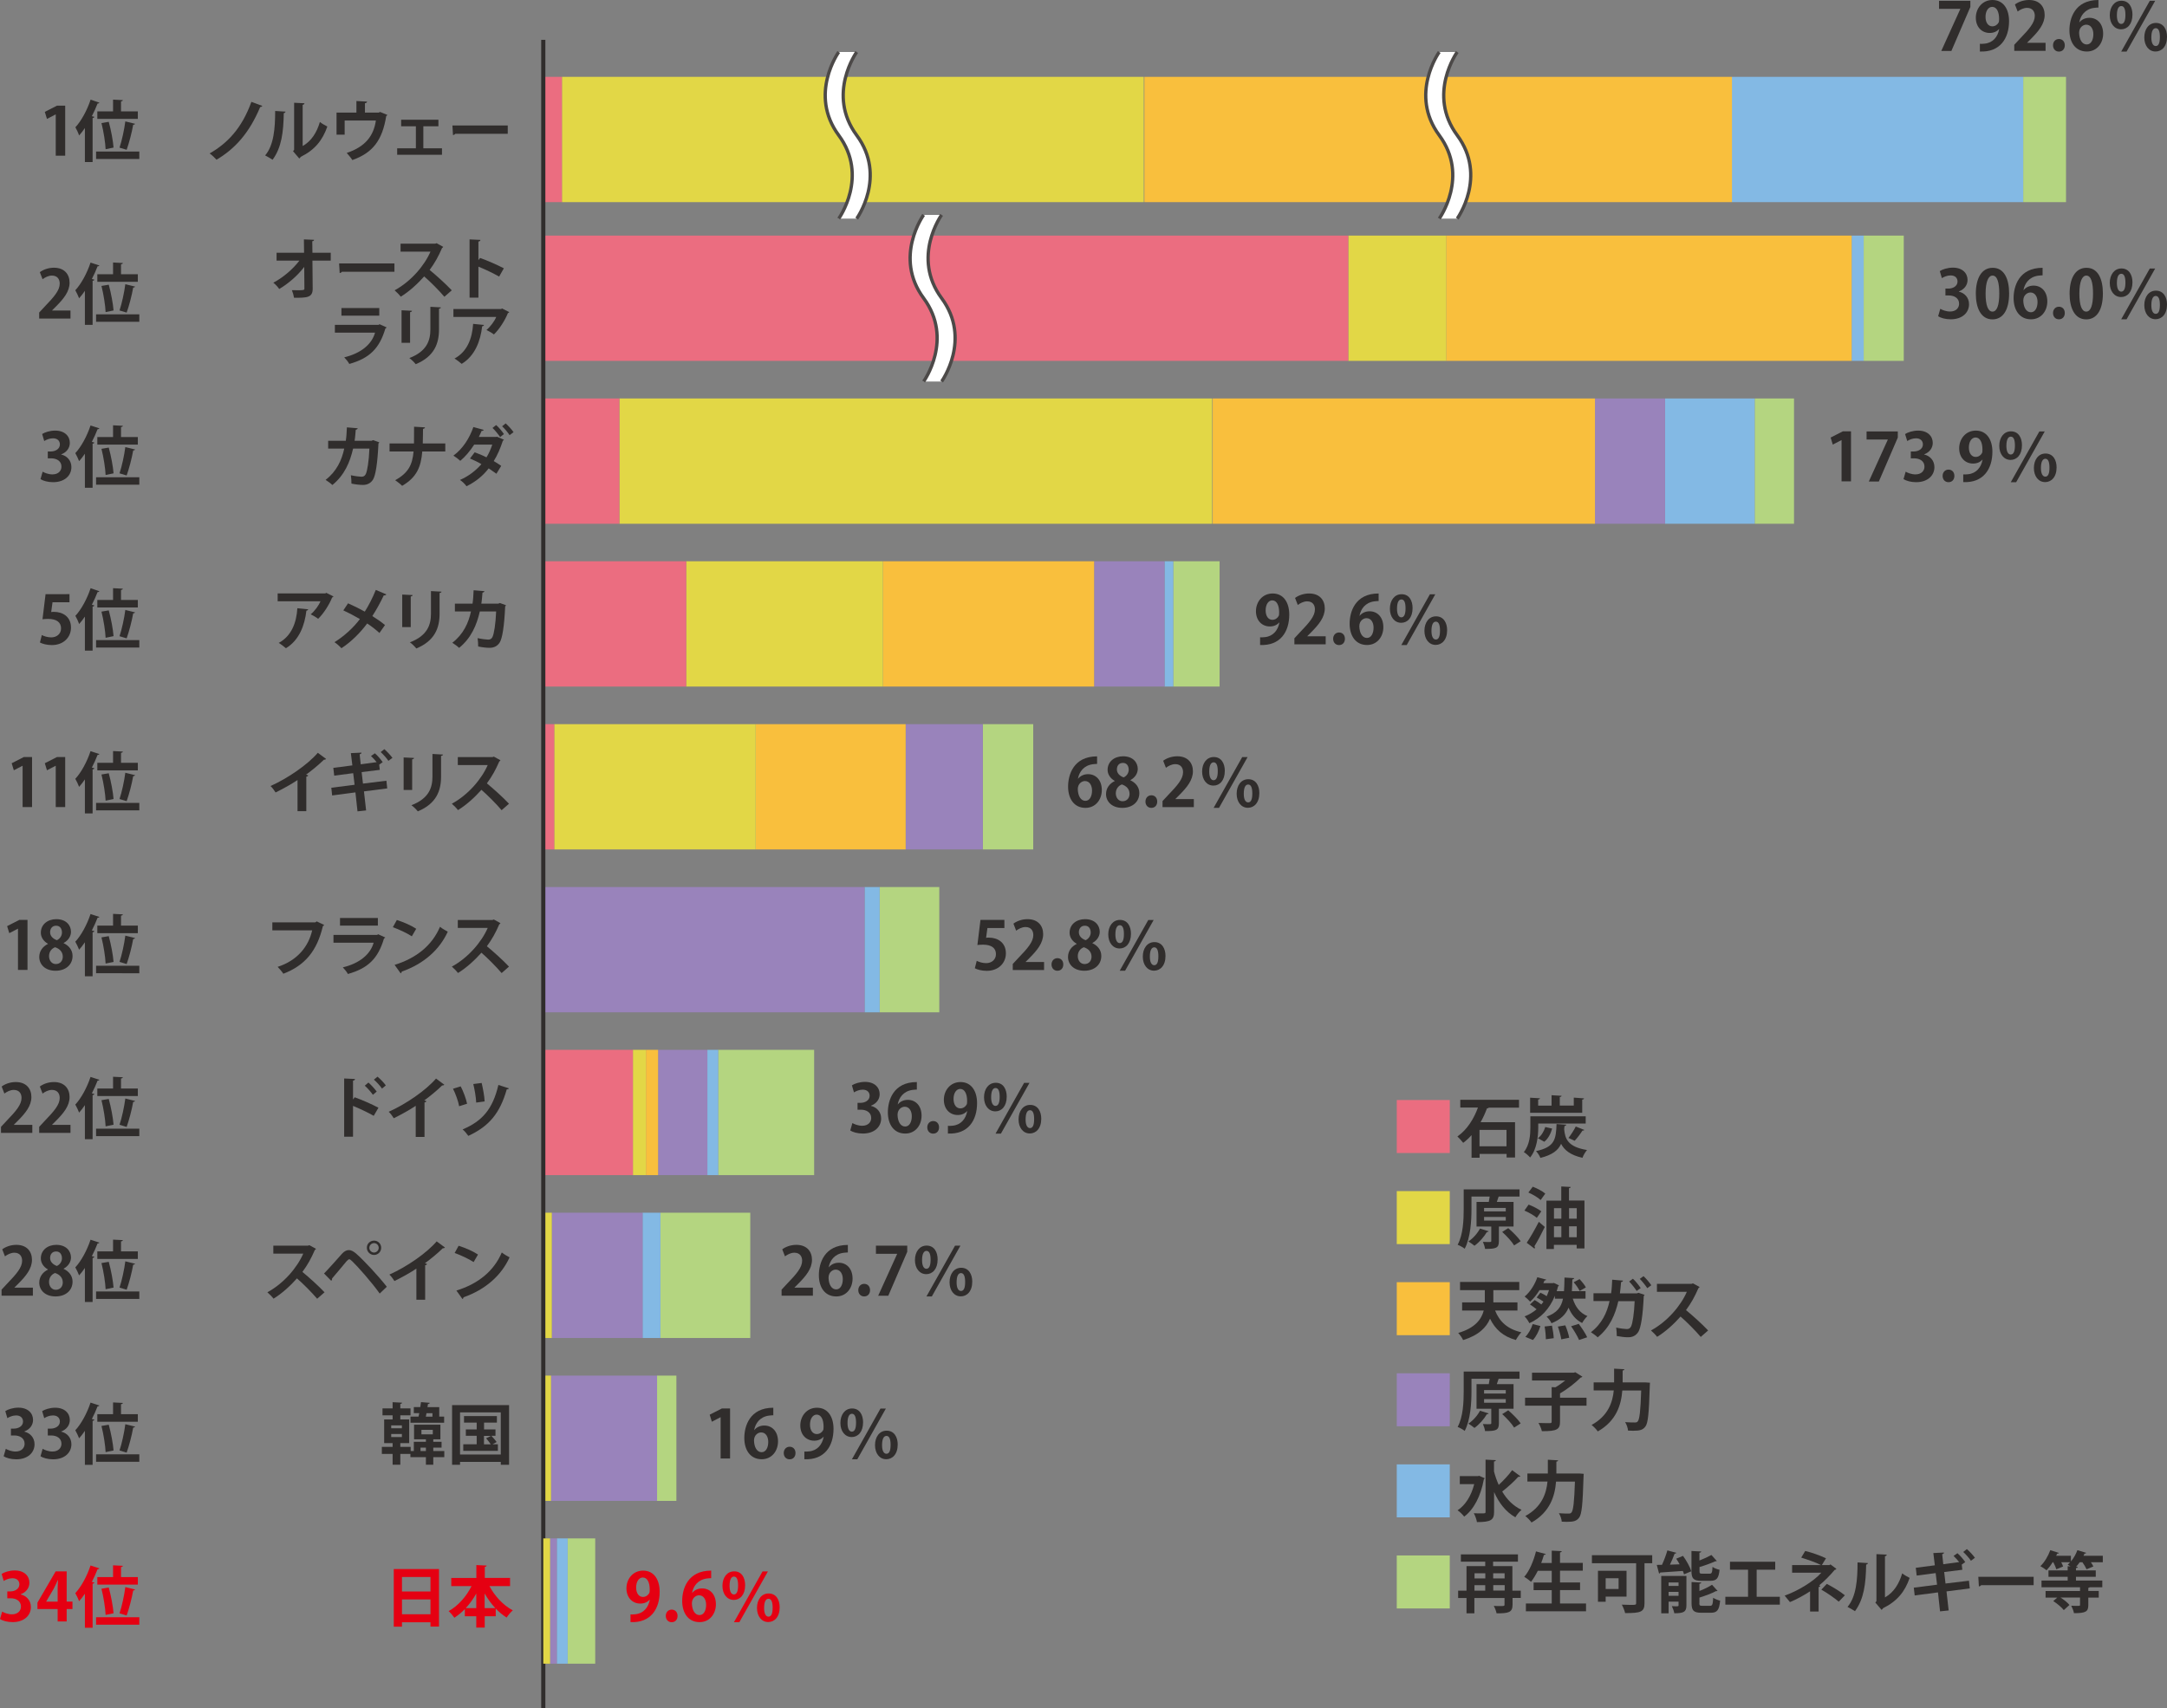 <?xml version="1.0" encoding="utf-8"?>
<!-- Generator: Adobe Illustrator 24.1.1, SVG Export Plug-In . SVG Version: 6.00 Build 0)  -->
<svg version="1.1" id="レイヤー_1" xmlns="http://www.w3.org/2000/svg" xmlns:xlink="http://www.w3.org/1999/xlink" x="0px"
	 y="0px" viewBox="0 0 261.62 206.31" style="enable-background:new 0 0 261.62 206.31;" xml:space="preserve">
<rect x="0" y="0" width="261.62" height="206.31" fill="#808080" stroke="none"/>
<style type="text/css">
	.st0{fill:#B4D580;}
	.st1{fill:#83B9E4;}
	.st2{fill:#F9BF3D;}
	.st3{fill:#E2D746;}
	.st4{fill:#EB6D80;}
	.st5{fill:#FFFFFF;}
	.st6{fill:none;stroke:#4C4948;stroke-width:0.4;stroke-linejoin:round;stroke-miterlimit:10;}
	.st7{fill:#9983BB;}
	.st8{fill:none;stroke:#302D2C;stroke-width:0.5;stroke-miterlimit:10;}
	.st9{fill:#302D2C;}
	.st10{fill:#E50012;}
</style>
<g>
	<g>
		<rect x="244.26" y="9.28" class="st0" width="5.17" height="15.13"/>
		<rect x="209.09" y="9.28" class="st1" width="35.17" height="15.13"/>
		<rect x="138.16" y="9.28" class="st2" width="70.94" height="15.13"/>
		<rect x="67.84" y="9.28" class="st3" width="70.25" height="15.13"/>
		<rect x="65.59" y="9.28" class="st4" width="2.25" height="15.13"/>
	</g>
	<g>
		<path class="st5" d="M103.43,26.4c0,0,3.67-5.1,0-10.06c-3.67-4.96,0-10.06,0-10.06h-2.17c0,0-3.67,5.1,0,10.06
			c3.67,4.96,0,10.06,0,10.06H103.43z"/>
		<path class="st6" d="M101.26,26.4c0,0,3.67-5.1,0-10.06c-3.67-4.96,0-10.06,0-10.06"/>
		<path class="st6" d="M103.43,26.4c0,0,3.67-5.1,0-10.06c-3.67-4.96,0-10.06,0-10.06"/>
	</g>
	<g>
		<path class="st5" d="M175.93,26.4c0,0,3.67-5.1,0-10.06s0-10.06,0-10.06h-2.17c0,0-3.67,5.1,0,10.06s0,10.06,0,10.06H175.93z"/>
		<path class="st6" d="M173.76,26.4c0,0,3.67-5.1,0-10.06s0-10.06,0-10.06"/>
		<path class="st6" d="M175.93,26.4c0,0,3.67-5.1,0-10.06s0-10.06,0-10.06"/>
	</g>
</g>
<g>
	<rect x="225" y="28.45" class="st0" width="4.84" height="15.13"/>
	<rect x="223.55" y="28.45" class="st1" width="1.45" height="15.13"/>
	<rect x="174.59" y="28.45" class="st2" width="48.96" height="15.13"/>
	<rect x="162.78" y="28.45" class="st3" width="11.82" height="15.13"/>
	<rect x="65.59" y="28.45" class="st4" width="97.18" height="15.13"/>
</g>
<g>
	<path class="st5" d="M113.68,46.07c0,0,3.67-5.1,0-10.06c-3.67-4.96,0-10.06,0-10.06h-2.17c0,0-3.67,5.1,0,10.06s0,10.06,0,10.06
		H113.68z"/>
	<path class="st6" d="M111.51,46.07c0,0,3.67-5.1,0-10.06s0-10.06,0-10.06"/>
	<path class="st6" d="M113.68,46.07c0,0,3.67-5.1,0-10.06c-3.67-4.96,0-10.06,0-10.06"/>
</g>
<g>
	<rect x="211.84" y="48.12" class="st0" width="4.75" height="15.13"/>
	<rect x="201.02" y="48.12" class="st1" width="10.82" height="15.13"/>
	<rect x="192.56" y="48.12" class="st7" width="8.46" height="15.13"/>
	<rect x="146.41" y="48.12" class="st2" width="46.15" height="15.13"/>
	<rect x="74.78" y="48.12" class="st3" width="71.57" height="15.13"/>
	<rect x="65.59" y="48.12" class="st4" width="9.18" height="15.13"/>
</g>
<g>
	<rect x="141.65" y="67.78" class="st0" width="5.59" height="15.13"/>
	<rect x="140.59" y="67.78" class="st1" width="1.06" height="15.13"/>
	<rect x="132.09" y="67.78" class="st7" width="8.5" height="15.13"/>
	<rect x="106.59" y="67.78" class="st2" width="25.5" height="15.13"/>
	<rect x="82.84" y="67.78" class="st3" width="23.75" height="15.13"/>
	<rect x="65.59" y="67.78" class="st4" width="17.25" height="15.13"/>
</g>
<g>
	<rect x="118.65" y="87.45" class="st0" width="6.09" height="15.13"/>
	<rect x="109.34" y="87.45" class="st7" width="9.31" height="15.13"/>
	<rect x="91.23" y="87.45" class="st2" width="18.11" height="15.13"/>
	<rect x="66.91" y="87.45" class="st3" width="24.32" height="15.13"/>
	<rect x="65.59" y="87.45" class="st4" width="1.32" height="15.13"/>
</g>
<g>
	<rect x="106.2" y="107.12" class="st0" width="7.2" height="15.13"/>
	<rect x="104.38" y="107.12" class="st1" width="1.82" height="15.13"/>
	<rect x="65.59" y="107.12" class="st7" width="38.78" height="15.13"/>
</g>
<g>
	<rect x="86.7" y="126.78" class="st0" width="11.59" height="15.13"/>
	<rect x="85.4" y="126.78" class="st1" width="1.31" height="15.13"/>
	<rect x="79.45" y="126.78" class="st7" width="5.95" height="15.13"/>
	<rect x="77.98" y="126.78" class="st2" width="1.47" height="15.13"/>
	<rect x="76.41" y="126.78" class="st3" width="1.57" height="15.13"/>
	<rect x="65.59" y="126.78" class="st4" width="10.82" height="15.13"/>
</g>
<g>
	<rect x="79.74" y="146.45" class="st0" width="10.84" height="15.13"/>
	<rect x="77.57" y="146.45" class="st1" width="2.16" height="15.13"/>
	<rect x="66.63" y="146.45" class="st7" width="10.95" height="15.13"/>
	<rect x="65.59" y="146.45" class="st3" width="1.03" height="15.13"/>
</g>
<g>
	<rect x="79.32" y="166.12" class="st0" width="2.34" height="15.13"/>
	<rect x="66.52" y="166.12" class="st7" width="12.81" height="15.13"/>
	<rect x="65.59" y="166.12" class="st3" width="0.93" height="15.13"/>
</g>
<line class="st8" x1="65.59" y1="206.31" x2="65.59" y2="4.81"/>
<g>
	<g>
		<path class="st9" d="M31.67,12.79c-0.04,0.09-0.17,0.13-0.26,0.14c-1.33,3.17-3.05,5.04-5.27,6.36c-0.18-0.2-0.54-0.56-0.83-0.76
			c2.1-1.2,3.88-3,5.04-6.23L31.67,12.79z"/>
		<path class="st9" d="M34.47,13.48c-0.01,0.09-0.08,0.16-0.21,0.18c-0.04,2.29-0.26,4.15-1.35,5.63c-0.23-0.15-0.62-0.38-0.9-0.52
			c1.06-1.24,1.21-3.32,1.21-5.37L34.47,13.48z M36.53,17.64c1.07-0.59,1.73-1.67,2.09-2.91c0.21,0.18,0.66,0.43,0.9,0.55
			c-0.58,1.66-1.51,2.82-3.21,3.66c-0.04,0.08-0.12,0.16-0.18,0.2l-0.75-0.88l0.13-0.17v-5.68l1.25,0.06
			c-0.02,0.09-0.07,0.17-0.22,0.19V17.64z"/>
		<path class="st9" d="M43.03,12.2l1.29,0.07c-0.01,0.09-0.1,0.18-0.26,0.2v1.13h1.65l0.18-0.08l0.88,0.36
			c-0.02,0.04-0.07,0.1-0.14,0.13c-0.47,2.89-1.58,4.43-4.09,5.32c-0.14-0.23-0.46-0.62-0.68-0.86c2.22-0.74,3.25-2.04,3.52-3.92
			h-3.77v1.71h-0.98v-2.66h2.4V12.2z"/>
		<path class="st9" d="M52.93,14.46v0.79h-1.82v2.66h2.25v0.78h-5.41v-0.78h2.26v-2.66h-1.78v-0.79H52.93z"/>
		<path class="st9" d="M54.62,15.15h6.68v1.01h-6.34c-0.05,0.08-0.16,0.14-0.27,0.15L54.62,15.15z"/>
	</g>
</g>
<g>
	<g>
		<path class="st9" d="M39.92,31.47h-2.2l0.03,3.36c0.02,1.13-0.7,1.13-2.25,1.13c-0.04-0.26-0.15-0.66-0.26-0.92
			c0.21,0.01,0.44,0.01,0.65,0.01c0.76,0,0.88,0,0.86-0.24l-0.02-2.58c-0.79,1.04-1.9,2.01-3.02,2.67
			c-0.17-0.25-0.45-0.56-0.71-0.76c1.17-0.62,2.35-1.62,3.15-2.67h-2.76v-0.95h3.32l-0.02-1.61l1.23,0.05
			c-0.01,0.09-0.06,0.15-0.22,0.17l0.02,1.39h2.21V31.47z"/>
		<path class="st9" d="M40.94,31.81h6.68v1.01h-6.34c-0.05,0.08-0.16,0.14-0.27,0.15L40.94,31.81z"/>
		<path class="st9" d="M53.51,29.81c-0.02,0.06-0.08,0.11-0.14,0.14c-0.45,1.03-0.86,1.78-1.5,2.65c0.78,0.64,1.96,1.7,2.67,2.46
			l-0.89,0.78c-0.62-0.74-1.77-1.89-2.44-2.46c-0.75,0.85-1.79,1.82-2.83,2.45c-0.16-0.22-0.51-0.58-0.74-0.77
			c1.99-1.08,3.61-3,4.33-4.67h-3.61v-0.96h4.18l0.17-0.06L53.51,29.81z"/>
		<path class="st9" d="M60.26,33.4c-0.66-0.38-1.71-0.88-2.5-1.2v3.74h-1.07v-7.03l1.31,0.06c-0.01,0.1-0.07,0.18-0.24,0.2v2.25
			l0.2-0.27c0.88,0.31,2.08,0.84,2.87,1.25L60.26,33.4z"/>
		<path class="st9" d="M46.68,39.54c-0.02,0.05-0.08,0.1-0.15,0.12c-0.72,2.44-1.94,3.61-4.36,4.29c-0.11-0.23-0.41-0.59-0.61-0.8
			c2.01-0.48,3.33-1.57,3.72-2.98h-4.85v-0.94h5.28l0.11-0.08L46.68,39.54z M45.79,38.12h-4.57V37.2h4.57V38.12z"/>
		<path class="st9" d="M48.48,41.4v-3.93l1.26,0.06c-0.01,0.09-0.08,0.14-0.23,0.17v3.7H48.48z M53.23,37.12
			c-0.01,0.08-0.07,0.14-0.23,0.16v2.5c0,1.7-0.56,3.27-2.81,4.2c-0.15-0.2-0.53-0.58-0.77-0.74c2.12-0.81,2.54-2.13,2.54-3.46
			v-2.73L53.23,37.12z"/>
		<path class="st9" d="M61.48,37.69c-0.02,0.06-0.08,0.1-0.16,0.12c-0.36,0.89-1.03,1.94-1.69,2.58c-0.21-0.17-0.63-0.42-0.9-0.54
			c0.5-0.42,0.98-1.08,1.18-1.58h-5.17v-0.95h5.76l0.11-0.07L61.48,37.69z M58.43,39.24c-0.01,0.08-0.09,0.14-0.22,0.17
			c-0.2,1.75-0.86,3.56-2.47,4.53c-0.22-0.18-0.6-0.49-0.87-0.64c1.52-0.82,2.14-2.4,2.25-4.19L58.43,39.24z"/>
	</g>
</g>
<g>
	<g>
		<path class="st9" d="M45.79,53.42c-0.02,0.05-0.05,0.1-0.1,0.13c-0.11,2.43-0.35,3.88-0.66,4.37c-0.28,0.44-0.7,0.64-1.21,0.64
			c-0.38,0-0.86-0.05-1.39-0.16c0.01-0.27-0.03-0.73-0.07-1.01c0.49,0.11,1.06,0.18,1.26,0.18c0.24,0,0.41-0.06,0.54-0.32
			c0.18-0.37,0.38-1.56,0.44-3.08h-1.97c-0.38,1.64-1.03,3.2-2.5,4.4c-0.18-0.18-0.57-0.46-0.82-0.62c1.33-1.02,1.96-2.4,2.25-3.78
			h-1.94v-0.94h2.13c0.08-0.55,0.1-1,0.13-1.62l1.31,0.11c-0.02,0.09-0.1,0.15-0.24,0.18c-0.05,0.5-0.06,0.86-0.14,1.33h2.05
			l0.19-0.08L45.79,53.42z"/>
		<path class="st9" d="M53.76,54.52h-2.78c-0.15,1.88-0.68,3.13-2.43,4.15c-0.2-0.21-0.58-0.5-0.84-0.68
			c1.59-0.88,2.08-1.86,2.22-3.47h-2.9v-0.97h2.95c0.01-0.29,0.01-1.17,0.01-2.02l1.32,0.08c-0.02,0.1-0.09,0.16-0.24,0.18
			c-0.01,0.64-0.01,1.22-0.03,1.76h2.72V54.52z"/>
		<path class="st9" d="M60.84,53.1c-0.02,0.06-0.06,0.09-0.13,0.12c-0.29,0.9-0.66,1.76-1.1,2.46c0.29,0.17,0.67,0.41,0.9,0.58
			l-0.58,0.95c-0.24-0.18-0.65-0.46-0.93-0.65c-0.7,0.91-1.59,1.63-2.68,2.16c-0.15-0.23-0.54-0.61-0.79-0.76
			c1.01-0.44,1.89-1.1,2.59-1.91c-0.42-0.26-0.96-0.5-1.38-0.68l0.57-0.75c0.44,0.16,0.96,0.37,1.42,0.61
			c0.28-0.42,0.56-1.09,0.7-1.54h-2.18c-0.5,0.78-1.09,1.47-1.68,1.96c-0.19-0.18-0.58-0.48-0.83-0.63c1.13-0.82,1.94-2.1,2.41-3.45
			l1.25,0.34c-0.03,0.08-0.12,0.13-0.26,0.13c-0.08,0.22-0.22,0.5-0.33,0.72h2.11l0.09-0.02L60.84,53.1z M59.9,51.33
			c0.34,0.29,0.73,0.78,0.94,1.09l-0.46,0.36c-0.19-0.29-0.63-0.84-0.92-1.1L59.9,51.33z M61.05,51.13
			c0.33,0.29,0.74,0.75,0.95,1.06l-0.48,0.36c-0.18-0.3-0.62-0.82-0.9-1.07L61.05,51.13z"/>
	</g>
</g>
<g>
	<g>
		<path class="st9" d="M40.26,72.03c-0.02,0.06-0.08,0.1-0.16,0.12c-0.36,0.89-1.03,1.94-1.69,2.58c-0.21-0.17-0.63-0.42-0.9-0.54
			c0.5-0.42,0.98-1.08,1.18-1.58h-5.17v-0.95h5.76l0.11-0.07L40.26,72.03z M37.21,73.58c-0.01,0.08-0.09,0.14-0.22,0.17
			c-0.2,1.75-0.86,3.56-2.47,4.53c-0.22-0.18-0.6-0.49-0.87-0.64c1.52-0.82,2.14-2.4,2.25-4.19L37.21,73.58z"/>
		<path class="st9" d="M42.02,72.86c0.65,0.28,1.35,0.63,2.02,1c0.42-0.65,0.95-1.66,1.33-2.62l1.27,0.54
			c-0.03,0.08-0.15,0.13-0.31,0.12c-0.36,0.78-0.9,1.76-1.38,2.5c0.46,0.28,1.05,0.68,1.53,1.08l-0.67,0.96
			c-0.38-0.35-0.9-0.77-1.48-1.15c-0.81,1.09-1.91,2.21-3.11,2.99c-0.18-0.21-0.59-0.57-0.84-0.73c1.17-0.72,2.29-1.75,3.07-2.79
			c-0.66-0.39-1.35-0.75-2-1.05L42.02,72.86z"/>
		<path class="st9" d="M48.56,75.73v-3.93l1.26,0.06c-0.01,0.09-0.08,0.14-0.23,0.17v3.7H48.56z M53.3,71.45
			c-0.01,0.08-0.07,0.14-0.23,0.16v2.5c0,1.7-0.56,3.27-2.81,4.2c-0.15-0.2-0.53-0.58-0.77-0.74c2.12-0.81,2.54-2.13,2.54-3.46
			v-2.73L53.3,71.45z"/>
		<path class="st9" d="M61.09,73.09c-0.02,0.05-0.05,0.1-0.1,0.13c-0.11,2.43-0.35,3.88-0.66,4.37c-0.28,0.44-0.7,0.64-1.21,0.64
			c-0.38,0-0.86-0.05-1.39-0.16c0.01-0.27-0.03-0.73-0.07-1.01c0.49,0.11,1.06,0.18,1.26,0.18c0.24,0,0.41-0.06,0.54-0.32
			c0.18-0.37,0.38-1.56,0.44-3.08h-1.97c-0.38,1.64-1.03,3.2-2.5,4.4c-0.18-0.18-0.57-0.46-0.82-0.62c1.33-1.02,1.96-2.4,2.25-3.78
			h-1.94v-0.94h2.13c0.08-0.55,0.1-1,0.13-1.62l1.31,0.11c-0.02,0.09-0.1,0.15-0.24,0.18c-0.05,0.5-0.06,0.86-0.14,1.33h2.05
			l0.19-0.08L61.09,73.09z"/>
	</g>
</g>
<g>
	<g>
		<path class="st9" d="M39.37,91.65c-0.05,0.06-0.13,0.1-0.26,0.09c-0.62,0.61-1.4,1.25-2.16,1.81c0.09,0.02,0.18,0.06,0.26,0.09
			c-0.02,0.07-0.1,0.14-0.23,0.15v4.17h-1.06v-3.76c-0.71,0.48-1.77,1.07-2.65,1.5c-0.13-0.22-0.4-0.59-0.61-0.78
			c2.09-0.93,4.49-2.59,5.71-4.01L39.37,91.65z"/>
		<path class="st9" d="M46.65,94.28l0.1,0.93l-2.81,0.36l0.26,2.3l-1.04,0.11l-0.25-2.29l-2.81,0.37L40,95.13l2.81-0.36l-0.17-1.4
			l-2.29,0.3l-0.11-0.94l2.3-0.3l-0.18-1.48l1.28-0.06c0.01,0.09-0.06,0.16-0.22,0.2l0.13,1.21l1.92-0.26
			c-0.21-0.26-0.46-0.54-0.68-0.74l0.47-0.33c0.33,0.28,0.72,0.74,0.94,1.07l-0.42,0.3l0.07,0.63l-2.19,0.27l0.16,1.39L46.65,94.28z
			 M46.89,91.88c-0.19-0.3-0.64-0.8-0.93-1.06l0.44-0.35c0.34,0.29,0.75,0.74,0.98,1.05L46.89,91.88z"/>
		<path class="st9" d="M48.73,95.4v-3.93l1.26,0.06c-0.01,0.09-0.08,0.14-0.23,0.17v3.7H48.73z M53.48,91.12
			c-0.01,0.08-0.07,0.14-0.23,0.16v2.5c0,1.7-0.56,3.27-2.81,4.2c-0.15-0.2-0.53-0.58-0.77-0.74c2.12-0.81,2.54-2.13,2.54-3.46
			v-2.73L53.48,91.12z"/>
		<path class="st9" d="M60.42,91.81c-0.02,0.06-0.08,0.11-0.14,0.14c-0.45,1.03-0.86,1.78-1.5,2.65c0.78,0.64,1.96,1.7,2.67,2.46
			l-0.89,0.78c-0.62-0.74-1.77-1.89-2.44-2.46c-0.75,0.85-1.79,1.82-2.83,2.45c-0.16-0.22-0.51-0.58-0.74-0.77
			c1.99-1.08,3.61-3,4.33-4.67h-3.61v-0.96h4.18l0.17-0.06L60.42,91.81z"/>
	</g>
</g>
<g>
	<g>
		<path class="st9" d="M39.14,111.7c-0.04,0.06-0.1,0.11-0.16,0.14c-0.71,3-2.15,4.74-4.77,5.75c-0.16-0.25-0.49-0.62-0.69-0.83
			c2.41-0.78,3.73-2.48,4.17-4.41h-4.81v-0.96h5.18l0.18-0.12L39.14,111.7z"/>
		<path class="st9" d="M46.51,113.21c-0.02,0.05-0.08,0.1-0.15,0.12c-0.72,2.44-1.94,3.61-4.36,4.29c-0.11-0.23-0.41-0.59-0.61-0.8
			c2.01-0.48,3.33-1.57,3.72-2.98h-4.85v-0.94h5.28l0.11-0.08L46.51,113.21z M45.62,111.78h-4.57v-0.92h4.57V111.78z"/>
		<path class="st9" d="M47.91,111.1c0.8,0.25,1.76,0.67,2.34,1.06l-0.53,0.91c-0.58-0.38-1.52-0.82-2.29-1.1L47.91,111.1z
			 M47.64,116.52c2.69-0.83,4.55-2.4,5.48-4.6c0.3,0.24,0.64,0.43,0.94,0.59c-0.99,2.18-2.9,3.89-5.55,4.82
			c-0.02,0.09-0.06,0.18-0.14,0.21L47.64,116.52z"/>
		<path class="st9" d="M60.42,111.48c-0.02,0.06-0.08,0.11-0.14,0.14c-0.45,1.03-0.86,1.78-1.5,2.65c0.78,0.64,1.96,1.7,2.67,2.46
			l-0.89,0.78c-0.62-0.74-1.77-1.89-2.44-2.46c-0.75,0.85-1.79,1.82-2.83,2.45c-0.16-0.22-0.51-0.58-0.74-0.77
			c1.99-1.08,3.61-3,4.33-4.67h-3.61v-0.96h4.18l0.17-0.06L60.42,111.48z"/>
	</g>
</g>
<g>
	<g>
		<path class="st9" d="M45.12,134.75c-0.66-0.38-1.71-0.88-2.5-1.2v3.72h-1.07v-7.03l1.31,0.06c-0.01,0.1-0.07,0.18-0.24,0.2v2.28
			l0.2-0.27c0.88,0.31,2.08,0.84,2.87,1.26L45.12,134.75z M44.48,130.73c0.3,0.26,0.74,0.73,1,1.09l-0.46,0.39
			c-0.21-0.3-0.66-0.83-0.98-1.1L44.48,130.73z M45.58,130.02c0.34,0.29,0.78,0.73,1,1.06l-0.46,0.38c-0.2-0.3-0.66-0.81-0.98-1.08
			L45.58,130.02z"/>
		<path class="st9" d="M53.64,130.99c-0.05,0.06-0.13,0.1-0.26,0.09c-0.62,0.61-1.4,1.25-2.16,1.81c0.09,0.02,0.18,0.06,0.26,0.09
			c-0.02,0.07-0.1,0.14-0.23,0.15v4.17h-1.06v-3.76c-0.71,0.48-1.77,1.07-2.65,1.5c-0.13-0.22-0.4-0.59-0.61-0.78
			c2.09-0.93,4.49-2.59,5.71-4.01L53.64,130.99z"/>
		<path class="st9" d="M55.62,131.19c0.3,0.56,0.66,1.52,0.77,2.1l-0.96,0.3c-0.09-0.56-0.44-1.54-0.74-2.11L55.62,131.19z
			 M61.44,131.43c-0.03,0.07-0.12,0.13-0.26,0.12c-0.82,2.89-2.14,4.47-4.64,5.62c-0.14-0.21-0.46-0.6-0.69-0.78
			c2.38-1,3.64-2.46,4.32-5.37L61.44,131.43z M58.15,130.78c0.14,0.59,0.34,1.6,0.36,2.23l-1.02,0.14c-0.02-0.65-0.2-1.63-0.35-2.24
			L58.15,130.78z"/>
	</g>
</g>
<g>
	<g>
		<path class="st9" d="M38.15,150.81c-0.02,0.06-0.08,0.11-0.14,0.14c-0.45,1.03-0.86,1.78-1.5,2.65c0.78,0.64,1.96,1.7,2.67,2.46
			l-0.89,0.78c-0.62-0.74-1.77-1.89-2.44-2.46c-0.75,0.85-1.79,1.82-2.83,2.45c-0.16-0.22-0.51-0.58-0.74-0.77
			c1.99-1.08,3.61-3,4.33-4.67H33v-0.96h4.18l0.17-0.06L38.15,150.81z"/>
		<path class="st9" d="M39.12,153.79c0.58-0.59,1.68-1.84,2.2-2.42c0.26-0.28,0.54-0.41,0.81-0.41c0.27,0,0.56,0.17,0.86,0.42
			c0.95,0.84,2.65,2.66,3.71,4.01l-0.86,0.82c-0.96-1.36-2.66-3.27-3.32-3.9c-0.17-0.15-0.26-0.24-0.36-0.24
			c-0.09,0.01-0.18,0.1-0.33,0.25c-0.27,0.32-1.24,1.5-1.74,2.07c0.02,0.09-0.02,0.2-0.1,0.28L39.12,153.79z M45.16,149.82
			c0.48,0,0.86,0.38,0.86,0.86c0,0.48-0.38,0.87-0.86,0.87c-0.48,0-0.87-0.39-0.87-0.87C44.28,150.19,44.69,149.82,45.16,149.82z
			 M45.72,150.69c0-0.31-0.25-0.57-0.56-0.57c-0.31,0-0.57,0.26-0.57,0.57c0,0.31,0.26,0.57,0.57,0.57
			C45.48,151.25,45.72,150.98,45.72,150.69z"/>
		<path class="st9" d="M53.72,150.65c-0.05,0.06-0.13,0.1-0.26,0.09c-0.62,0.61-1.4,1.25-2.16,1.81c0.09,0.02,0.18,0.06,0.26,0.09
			c-0.02,0.07-0.1,0.14-0.23,0.15v4.17h-1.06v-3.76c-0.71,0.48-1.77,1.07-2.65,1.5c-0.13-0.22-0.4-0.59-0.61-0.78
			c2.09-0.93,4.49-2.59,5.71-4.01L53.72,150.65z"/>
		<path class="st9" d="M55.37,150.44c0.8,0.25,1.76,0.67,2.34,1.06l-0.53,0.91c-0.58-0.38-1.52-0.82-2.29-1.1L55.37,150.44z
			 M55.1,155.85c2.69-0.83,4.55-2.4,5.48-4.6c0.3,0.24,0.64,0.43,0.94,0.59c-0.99,2.18-2.9,3.89-5.55,4.82
			c-0.02,0.09-0.06,0.18-0.14,0.21L55.1,155.85z"/>
	</g>
</g>
<g>
	<g>
		<path class="st9" d="M53.64,175.23v0.74h-1.33v0.91h-0.89v-0.91h-1.87v-0.39h-1.22v1.3H47.4v-1.3h-1.3v-0.85h1.3v-0.46h-1.02
			v-2.86h1.02v-0.49h-1.22v-0.84h1.22v-0.75l1.14,0.06c-0.01,0.08-0.06,0.13-0.21,0.15v0.54h1.23v0.84h-1.23v0.49h1.07v2.86h-1.07
			v0.46h1.25v0.5h0.38v-1.12h1.46v-0.3h-1.43v-1.76h3.18v1.76h-0.86v0.3h1v0.71h-1v0.41H53.64z M47.23,172.13v0.35h1.29v-0.35H47.23
			z M47.23,173.17v0.37h1.29v-0.37H47.23z M49.57,171.07h0.96c0.03-0.13,0.06-0.27,0.09-0.42h-0.66v-0.73h0.78
			c0.03-0.21,0.06-0.41,0.09-0.6l1.06,0.09c-0.02,0.08-0.07,0.12-0.22,0.14c-0.02,0.12-0.04,0.25-0.06,0.38h1.42v1.14h0.59v0.74
			h-4.06V171.07z M50.77,175.23h0.65v-0.41h-0.65V175.23z M50.88,172.67v0.54h1.37v-0.54H50.88z M52.21,170.66h-0.72
			c-0.02,0.14-0.06,0.29-0.08,0.42h0.8V170.66z"/>
		<path class="st9" d="M54.58,169.68h6.88v7.21h-1v-0.35h-4.92v0.35h-0.96V169.68z M55.54,175.65h4.92v-5.09h-4.92V175.65z
			 M59.47,174.41h0.64v0.8h-4.18v-0.8h1.62v-1.02h-1.31v-0.77h1.31v-0.82h-1.53v-0.79h3.97v0.79h-1.55v0.82h1.38v0.77h-0.5
			c0.23,0.23,0.5,0.55,0.64,0.75L59.47,174.41z M58.43,173.4v1.02h0.82c-0.14-0.22-0.37-0.51-0.56-0.73l0.58-0.29H58.43z"/>
	</g>
</g>
<g>
	<path class="st10" d="M47.54,189.48H53v6.95h-1.03v-0.52h-3.44v0.53h-0.99V189.48z M51.97,190.44h-3.44v1.75h3.44V190.44z
		 M48.53,194.94h3.44v-1.79h-3.44V194.94z"/>
	<path class="st10" d="M61.57,191.54h-2.48c0.64,1.21,1.67,2.32,2.82,2.93c-0.24,0.2-0.58,0.6-0.74,0.87
		c-0.47-0.29-0.91-0.66-1.32-1.08v0.92h-1.33v1.37H57.5v-1.37h-1.38v-0.86c-0.39,0.4-0.82,0.75-1.26,1.04
		c-0.17-0.24-0.48-0.61-0.7-0.8c1.14-0.62,2.15-1.78,2.77-3.02h-2.45v-0.98h3.03V189l1.24,0.06c-0.01,0.08-0.07,0.13-0.22,0.16v1.33
		h3.05V191.54z M57.5,192.44c-0.36,0.65-0.79,1.24-1.27,1.76h1.27V192.44z M58.51,194.2h1.29c-0.49-0.52-0.92-1.12-1.29-1.77V194.2z
		"/>
</g>
<g>
	<path class="st9" d="M6.73,18.81v-4.99H6.71l-1.04,0.54l-0.26-0.85l1.47-0.75h0.99v6.04H6.73z"/>
	<path class="st9" d="M12,12.4c-0.03,0.06-0.1,0.1-0.22,0.1c-0.2,0.51-0.43,1.03-0.69,1.53l0.3,0.08c-0.02,0.07-0.07,0.13-0.21,0.14
		v5.32h-0.93v-4.11c-0.22,0.33-0.46,0.63-0.7,0.9C9.47,16.1,9.24,15.6,9.1,15.37c0.7-0.74,1.42-2.06,1.84-3.34L12,12.4z M16.82,18.3
		v0.9H11.6v-0.9H16.82z M13.65,13.45v-1.42l1.18,0.06c-0.01,0.08-0.06,0.13-0.22,0.15v1.21h2.03v0.91h-4.89v-0.91H13.65z
		 M12.75,18.02c-0.03-0.78-0.24-2.13-0.5-3.16l0.88-0.15c0.28,1.02,0.52,2.31,0.58,3.11L12.75,18.02z M15.29,18.09
		c-0.05-0.02-0.86-0.25-0.86-0.26c0.28-0.83,0.57-2.16,0.7-3.17l1.18,0.29c-0.02,0.06-0.11,0.11-0.23,0.12
		C15.91,16.03,15.58,17.28,15.29,18.09z M15.3,18.09L15.3,18.09L15.3,18.09z"/>
</g>
<g>
	<path class="st9" d="M8.52,38.47H4.73v-0.73l0.67-0.72c1.14-1.18,1.81-1.96,1.81-2.77c0-0.53-0.28-0.97-0.94-0.97
		c-0.44,0-0.85,0.23-1.13,0.44l-0.33-0.85c0.38-0.29,1-0.54,1.7-0.54c1.29,0,1.89,0.82,1.89,1.81c0,1.07-0.73,1.95-1.61,2.84
		l-0.5,0.5v0.02h2.22V38.47z"/>
	<path class="st9" d="M12,32.06c-0.03,0.06-0.1,0.1-0.22,0.1c-0.2,0.51-0.43,1.03-0.69,1.53l0.3,0.08
		c-0.02,0.07-0.07,0.13-0.21,0.14v5.32h-0.93v-4.11c-0.22,0.33-0.46,0.63-0.7,0.9c-0.09-0.24-0.32-0.74-0.46-0.97
		c0.7-0.74,1.42-2.06,1.84-3.34L12,32.06z M16.82,37.96v0.9H11.6v-0.9H16.82z M13.65,33.12v-1.42l1.18,0.06
		c-0.01,0.08-0.06,0.13-0.22,0.15v1.21h2.03v0.91h-4.89v-0.91H13.65z M12.75,37.69c-0.03-0.78-0.24-2.13-0.5-3.16l0.88-0.15
		c0.28,1.02,0.52,2.31,0.58,3.11L12.75,37.69z M15.29,37.75c-0.05-0.02-0.86-0.25-0.86-0.26c0.28-0.83,0.57-2.16,0.7-3.17l1.18,0.29
		c-0.02,0.06-0.11,0.11-0.23,0.12C15.91,35.7,15.58,36.95,15.29,37.75z M15.3,37.75L15.3,37.75L15.3,37.75z"/>
</g>
<g>
	<path class="st9" d="M7.39,54.89c0.67,0.15,1.23,0.7,1.23,1.52c0,1.01-0.81,1.82-2.21,1.82c-0.64,0-1.22-0.17-1.52-0.37l0.26-0.9
		c0.22,0.14,0.71,0.33,1.18,0.33c0.73,0,1.09-0.45,1.09-0.94c0-0.68-0.59-1-1.24-1H5.77v-0.83h0.38c0.47,0,1.08-0.26,1.08-0.85
		c0-0.42-0.28-0.74-0.84-0.74c-0.42,0-0.82,0.18-1.05,0.33l-0.25-0.85C5.4,52.21,6.01,52,6.66,52c1.16,0,1.77,0.68,1.77,1.48
		c0,0.62-0.38,1.14-1.04,1.39V54.89z"/>
	<path class="st9" d="M12,51.73c-0.03,0.06-0.1,0.1-0.22,0.1c-0.2,0.51-0.43,1.03-0.69,1.53l0.3,0.08
		c-0.02,0.07-0.07,0.13-0.21,0.14v5.32h-0.93v-4.11c-0.22,0.33-0.46,0.63-0.7,0.9c-0.09-0.24-0.32-0.74-0.46-0.97
		c0.7-0.74,1.42-2.06,1.84-3.34L12,51.73z M16.82,57.63v0.9H11.6v-0.9H16.82z M13.65,52.78v-1.42l1.18,0.06
		c-0.01,0.08-0.06,0.13-0.22,0.15v1.21h2.03v0.91h-4.89v-0.91H13.65z M12.75,57.36c-0.03-0.78-0.24-2.13-0.5-3.16l0.88-0.15
		c0.28,1.02,0.52,2.31,0.58,3.11L12.75,57.36z M15.29,57.42c-0.05-0.02-0.86-0.25-0.86-0.26c0.28-0.83,0.57-2.16,0.7-3.17l1.18,0.29
		c-0.02,0.06-0.11,0.11-0.23,0.12C15.91,55.37,15.58,56.61,15.29,57.42z M15.3,57.42L15.3,57.42L15.3,57.42z"/>
</g>
<g>
	<path class="st9" d="M8.39,71.75v0.98H6.34l-0.16,1.18c0.11-0.02,0.21-0.02,0.34-0.02c1.06,0,2.05,0.59,2.05,1.9
		c0,1.16-0.89,2.11-2.31,2.11c-0.6,0-1.14-0.15-1.44-0.31l0.23-0.9c0.24,0.13,0.68,0.28,1.14,0.28c0.62,0,1.18-0.39,1.18-1.09
		c0-0.73-0.54-1.14-1.56-1.14c-0.27,0-0.48,0.02-0.68,0.04l0.37-3.03H8.39z"/>
	<path class="st9" d="M12,71.4c-0.03,0.06-0.1,0.1-0.22,0.1c-0.2,0.51-0.43,1.03-0.69,1.53l0.3,0.08c-0.02,0.07-0.07,0.13-0.21,0.14
		v5.32h-0.93v-4.11c-0.22,0.33-0.46,0.63-0.7,0.9C9.47,75.1,9.24,74.6,9.1,74.37c0.7-0.74,1.42-2.06,1.84-3.34L12,71.4z M16.82,77.3
		v0.9H11.6v-0.9H16.82z M13.65,72.45v-1.42l1.18,0.06c-0.01,0.08-0.06,0.13-0.22,0.15v1.21h2.03v0.91h-4.89v-0.91H13.65z
		 M12.75,77.02c-0.03-0.78-0.24-2.13-0.5-3.16l0.88-0.15c0.28,1.02,0.52,2.31,0.58,3.11L12.75,77.02z M15.29,77.09
		c-0.05-0.02-0.86-0.25-0.86-0.26c0.28-0.83,0.57-2.16,0.7-3.17l1.18,0.29c-0.02,0.06-0.11,0.11-0.23,0.12
		C15.91,75.03,15.58,76.28,15.29,77.09z M15.3,77.09L15.3,77.09L15.3,77.09z"/>
</g>
<g>
	<path class="st9" d="M2.73,97.47v-4.99H2.71l-1.04,0.54l-0.26-0.85l1.47-0.75h0.99v6.04H2.73z"/>
	<path class="st9" d="M6.73,97.47v-4.99H6.71l-1.04,0.54l-0.26-0.85l1.47-0.75h0.99v6.04H6.73z"/>
	<path class="st9" d="M12,91.06c-0.03,0.06-0.1,0.1-0.22,0.1c-0.2,0.51-0.43,1.03-0.69,1.53l0.3,0.08
		c-0.02,0.07-0.07,0.13-0.21,0.14v5.32h-0.93v-4.11c-0.22,0.33-0.46,0.63-0.7,0.9c-0.09-0.24-0.32-0.74-0.46-0.97
		c0.7-0.74,1.42-2.06,1.84-3.34L12,91.06z M16.82,96.96v0.9H11.6v-0.9H16.82z M13.65,92.12v-1.42l1.18,0.06
		c-0.01,0.08-0.06,0.13-0.22,0.15v1.21h2.03v0.91h-4.89v-0.91H13.65z M12.75,96.69c-0.03-0.78-0.24-2.13-0.5-3.16l0.88-0.15
		c0.28,1.02,0.52,2.31,0.58,3.11L12.75,96.69z M15.29,96.75c-0.05-0.02-0.86-0.25-0.86-0.26c0.28-0.83,0.57-2.16,0.7-3.17l1.18,0.29
		c-0.02,0.06-0.11,0.11-0.23,0.12C15.91,94.7,15.58,95.95,15.29,96.75z M15.3,96.75L15.3,96.75L15.3,96.75z"/>
</g>
<g>
	<path class="st9" d="M2.17,117.14v-4.99H2.16l-1.04,0.54l-0.26-0.85l1.47-0.75h0.99v6.04H2.17z"/>
	<path class="st9" d="M5.79,113.97c-0.56-0.31-0.86-0.82-0.86-1.33c0-1,0.82-1.64,1.87-1.64c1.2,0,1.77,0.76,1.77,1.52
		c0,0.49-0.27,1.02-0.89,1.36v0.02c0.59,0.27,1.08,0.79,1.08,1.54c0,1.08-0.85,1.79-2.05,1.79c-1.29,0-1.97-0.79-1.97-1.66
		c0-0.74,0.44-1.28,1.05-1.58V113.97z M7.58,115.53c0-0.59-0.4-0.97-0.93-1.14c-0.46,0.17-0.73,0.59-0.73,1.07
		c0,0.51,0.31,0.96,0.82,0.96C7.29,116.42,7.58,116,7.58,115.53z M6.05,112.58c0,0.46,0.34,0.78,0.81,0.96
		c0.34-0.14,0.62-0.51,0.62-0.92c0-0.42-0.2-0.83-0.7-0.83C6.25,111.79,6.05,112.2,6.05,112.58z"/>
	<path class="st9" d="M12,110.73c-0.03,0.06-0.1,0.1-0.22,0.1c-0.2,0.51-0.43,1.03-0.69,1.53l0.3,0.08
		c-0.02,0.07-0.07,0.13-0.21,0.14v5.32h-0.93v-4.11c-0.22,0.33-0.46,0.63-0.7,0.9c-0.09-0.24-0.32-0.74-0.46-0.97
		c0.7-0.74,1.42-2.06,1.84-3.34L12,110.73z M16.82,116.63v0.9H11.6v-0.9H16.82z M13.65,111.78v-1.42l1.18,0.06
		c-0.01,0.08-0.06,0.13-0.22,0.15v1.21h2.03v0.91h-4.89v-0.91H13.65z M12.75,116.36c-0.03-0.78-0.24-2.13-0.5-3.16l0.88-0.15
		c0.28,1.02,0.52,2.31,0.58,3.11L12.75,116.36z M15.29,116.42c-0.05-0.02-0.86-0.25-0.86-0.26c0.28-0.83,0.57-2.16,0.7-3.17
		l1.18,0.29c-0.02,0.06-0.11,0.11-0.23,0.12C15.91,114.37,15.58,115.61,15.29,116.42z M15.3,116.42L15.3,116.42L15.3,116.42z"/>
</g>
<g>
	<path class="st9" d="M3.9,136.81H0.12v-0.73l0.67-0.72c1.14-1.18,1.81-1.96,1.81-2.77c0-0.53-0.28-0.97-0.94-0.97
		c-0.44,0-0.85,0.23-1.13,0.44l-0.33-0.85c0.38-0.29,1-0.54,1.7-0.54c1.29,0,1.89,0.82,1.89,1.81c0,1.07-0.73,1.95-1.61,2.84
		l-0.5,0.5v0.02H3.9V136.81z"/>
	<path class="st9" d="M8.52,136.81H4.73v-0.73l0.67-0.72c1.14-1.18,1.81-1.96,1.81-2.77c0-0.53-0.28-0.97-0.94-0.97
		c-0.44,0-0.85,0.23-1.13,0.44l-0.33-0.85c0.38-0.29,1-0.54,1.7-0.54c1.29,0,1.89,0.82,1.89,1.81c0,1.07-0.73,1.95-1.61,2.84
		l-0.5,0.5v0.02h2.22V136.81z"/>
	<path class="st9" d="M12,130.4c-0.03,0.06-0.1,0.1-0.22,0.1c-0.2,0.51-0.43,1.03-0.69,1.53l0.3,0.08
		c-0.02,0.07-0.07,0.13-0.21,0.14v5.32h-0.93v-4.11c-0.22,0.33-0.46,0.63-0.7,0.9c-0.09-0.24-0.32-0.74-0.46-0.97
		c0.7-0.74,1.42-2.06,1.84-3.34L12,130.4z M16.82,136.3v0.9H11.6v-0.9H16.82z M13.65,131.45v-1.42l1.18,0.06
		c-0.01,0.08-0.06,0.13-0.22,0.15v1.21h2.03v0.91h-4.89v-0.91H13.65z M12.75,136.02c-0.03-0.78-0.24-2.13-0.5-3.16l0.88-0.15
		c0.28,1.02,0.52,2.31,0.58,3.11L12.75,136.02z M15.29,136.09c-0.05-0.02-0.86-0.25-0.86-0.26c0.28-0.83,0.57-2.16,0.7-3.17
		l1.18,0.29c-0.02,0.06-0.11,0.11-0.23,0.12C15.91,134.03,15.58,135.28,15.29,136.09z M15.3,136.09L15.3,136.09L15.3,136.09z"/>
</g>
<g>
	<path class="st9" d="M3.97,156.47H0.19v-0.73l0.67-0.72c1.14-1.18,1.81-1.96,1.81-2.77c0-0.53-0.28-0.97-0.94-0.97
		c-0.44,0-0.85,0.23-1.13,0.44l-0.33-0.85c0.38-0.29,1-0.54,1.7-0.54c1.29,0,1.89,0.82,1.89,1.81c0,1.07-0.73,1.95-1.61,2.84
		l-0.5,0.5v0.02h2.22V156.47z"/>
	<path class="st9" d="M5.79,153.3c-0.56-0.31-0.86-0.82-0.86-1.33c0-1,0.82-1.64,1.87-1.64c1.2,0,1.77,0.76,1.77,1.52
		c0,0.49-0.27,1.02-0.89,1.36v0.02c0.59,0.27,1.08,0.79,1.08,1.54c0,1.08-0.85,1.79-2.05,1.79c-1.29,0-1.97-0.79-1.97-1.66
		c0-0.74,0.44-1.28,1.05-1.58V153.3z M7.58,154.87c0-0.59-0.4-0.97-0.93-1.14c-0.46,0.17-0.73,0.59-0.73,1.07
		c0,0.51,0.31,0.96,0.82,0.96C7.29,155.75,7.58,155.34,7.58,154.87z M6.05,151.92c0,0.46,0.34,0.78,0.81,0.96
		c0.34-0.14,0.62-0.51,0.62-0.92c0-0.42-0.2-0.83-0.7-0.83C6.25,151.13,6.05,151.53,6.05,151.92z"/>
	<path class="st9" d="M12,150.06c-0.03,0.06-0.1,0.1-0.22,0.1c-0.2,0.51-0.43,1.03-0.69,1.53l0.3,0.08
		c-0.02,0.07-0.07,0.13-0.21,0.14v5.32h-0.93v-4.11c-0.22,0.33-0.46,0.63-0.7,0.9c-0.09-0.24-0.32-0.74-0.46-0.97
		c0.7-0.74,1.42-2.06,1.84-3.34L12,150.06z M16.82,155.96v0.9H11.6v-0.9H16.82z M13.65,151.12v-1.42l1.18,0.06
		c-0.01,0.08-0.06,0.13-0.22,0.15v1.21h2.03v0.91h-4.89v-0.91H13.65z M12.75,155.69c-0.03-0.78-0.24-2.13-0.5-3.16l0.88-0.15
		c0.28,1.02,0.52,2.31,0.58,3.11L12.75,155.69z M15.29,155.75c-0.05-0.02-0.86-0.25-0.86-0.26c0.28-0.83,0.57-2.16,0.7-3.17
		l1.18,0.29c-0.02,0.06-0.11,0.11-0.23,0.12C15.91,153.7,15.58,154.95,15.29,155.75z M15.3,155.75L15.3,155.75L15.3,155.75z"/>
</g>
<g>
	<path class="st9" d="M2.94,172.89c0.67,0.15,1.23,0.7,1.23,1.52c0,1.01-0.81,1.82-2.21,1.82c-0.64,0-1.22-0.17-1.52-0.37l0.26-0.9
		c0.22,0.14,0.71,0.33,1.18,0.33c0.73,0,1.09-0.45,1.09-0.94c0-0.68-0.59-1-1.24-1H1.32v-0.83H1.7c0.47,0,1.08-0.26,1.08-0.85
		c0-0.42-0.28-0.74-0.84-0.74c-0.42,0-0.82,0.18-1.05,0.33l-0.25-0.85c0.31-0.21,0.93-0.42,1.58-0.42c1.16,0,1.77,0.68,1.77,1.48
		c0,0.62-0.38,1.14-1.04,1.39V172.89z"/>
	<path class="st9" d="M7.39,172.89c0.67,0.15,1.23,0.7,1.23,1.52c0,1.01-0.81,1.82-2.21,1.82c-0.64,0-1.22-0.17-1.52-0.37l0.26-0.9
		c0.22,0.14,0.71,0.33,1.18,0.33c0.73,0,1.09-0.45,1.09-0.94c0-0.68-0.59-1-1.24-1H5.77v-0.83h0.38c0.47,0,1.08-0.26,1.08-0.85
		c0-0.42-0.28-0.74-0.84-0.74c-0.42,0-0.82,0.18-1.05,0.33l-0.25-0.85C5.4,170.21,6.01,170,6.66,170c1.16,0,1.77,0.68,1.77,1.48
		c0,0.62-0.38,1.14-1.04,1.39V172.89z"/>
	<path class="st9" d="M12,169.73c-0.03,0.06-0.1,0.1-0.22,0.1c-0.2,0.51-0.43,1.03-0.69,1.53l0.3,0.08
		c-0.02,0.07-0.07,0.13-0.21,0.14v5.32h-0.93v-4.11c-0.22,0.33-0.46,0.63-0.7,0.9c-0.09-0.24-0.32-0.74-0.46-0.97
		c0.7-0.74,1.42-2.06,1.84-3.34L12,169.73z M16.82,175.63v0.9H11.6v-0.9H16.82z M13.65,170.78v-1.42l1.18,0.06
		c-0.01,0.08-0.06,0.13-0.22,0.15v1.21h2.03v0.91h-4.89v-0.91H13.65z M12.75,175.36c-0.03-0.78-0.24-2.13-0.5-3.16l0.88-0.15
		c0.28,1.02,0.52,2.31,0.58,3.11L12.75,175.36z M15.29,175.42c-0.05-0.02-0.86-0.25-0.86-0.26c0.28-0.83,0.57-2.16,0.7-3.17
		l1.18,0.29c-0.02,0.06-0.11,0.11-0.23,0.12C15.91,173.37,15.58,174.61,15.29,175.42z M15.3,175.42L15.3,175.42L15.3,175.42z"/>
</g>
<g>
	<path class="st10" d="M2.5,192.55c0.67,0.15,1.23,0.7,1.23,1.52c0,1.01-0.81,1.82-2.21,1.82c-0.64,0-1.22-0.17-1.52-0.37l0.26-0.9
		c0.22,0.14,0.71,0.33,1.18,0.33c0.73,0,1.09-0.45,1.09-0.94c0-0.68-0.59-1-1.24-1H0.88v-0.83h0.38c0.47,0,1.08-0.26,1.08-0.85
		c0-0.42-0.28-0.74-0.84-0.74c-0.42,0-0.82,0.18-1.05,0.33l-0.25-0.85c0.31-0.21,0.93-0.42,1.58-0.42c1.16,0,1.77,0.68,1.77,1.48
		c0,0.62-0.38,1.14-1.04,1.39V192.55z"/>
	<path class="st10" d="M8.06,195.81h-1.1v-1.5H4.52v-0.77l2.2-3.78h1.33v3.65h0.7v0.9h-0.7V195.81z M5.58,193.42h1.38v-1.5
		c0-0.35,0.02-0.74,0.05-1.1H6.98c-0.18,0.38-0.33,0.72-0.51,1.06l-0.89,1.52V193.42z"/>
	<path class="st10" d="M12,189.4c-0.03,0.06-0.1,0.1-0.22,0.1c-0.2,0.51-0.43,1.03-0.69,1.53l0.3,0.08
		c-0.02,0.07-0.07,0.13-0.21,0.14v5.32h-0.93v-4.11c-0.22,0.33-0.46,0.63-0.7,0.9c-0.09-0.24-0.32-0.74-0.46-0.97
		c0.7-0.74,1.42-2.06,1.84-3.34L12,189.4z M16.82,195.3v0.9H11.6v-0.9H16.82z M13.65,190.45v-1.42l1.18,0.06
		c-0.01,0.08-0.06,0.13-0.22,0.15v1.21h2.03v0.91h-4.89v-0.91H13.65z M12.75,195.02c-0.03-0.78-0.24-2.13-0.5-3.16l0.88-0.15
		c0.28,1.02,0.52,2.31,0.58,3.11L12.75,195.02z M15.29,195.09c-0.05-0.02-0.86-0.25-0.86-0.26c0.28-0.83,0.57-2.16,0.7-3.17
		l1.18,0.29c-0.02,0.06-0.11,0.11-0.23,0.12C15.91,193.03,15.58,194.28,15.29,195.09z M15.3,195.09L15.3,195.09L15.3,195.09z"/>
</g>
<g>
	<g>
		<path class="st9" d="M234.11,0.1h3.77v0.74l-2.29,5.31h-1.22l2.29-5.05V1.07h-2.56V0.1z"/>
		<path class="st9" d="M241.34,3.51c-0.26,0.29-0.63,0.47-1.13,0.47c-0.94,0-1.67-0.71-1.67-1.84c0-1.13,0.78-2.14,2.01-2.14
			c1.32,0,2,1.1,2,2.55c0,2.09-1.09,3.78-3.52,3.67V5.29c0.18,0.02,0.3,0,0.58-0.02c1-0.1,1.58-0.83,1.75-1.75L241.34,3.51z
			 M239.71,2.04c0,0.71,0.34,1.14,0.82,1.14c0.36,0,0.63-0.22,0.76-0.46c0.05-0.09,0.06-0.21,0.06-0.44c0-0.81-0.27-1.45-0.84-1.45
			C240.03,0.84,239.71,1.35,239.71,2.04z"/>
		<path class="st9" d="M246.96,6.14h-3.78V5.41l0.67-0.72c1.14-1.18,1.81-1.96,1.81-2.77c0-0.53-0.28-0.97-0.94-0.97
			c-0.44,0-0.85,0.23-1.13,0.44l-0.33-0.85c0.38-0.29,1-0.54,1.7-0.54c1.29,0,1.89,0.82,1.89,1.81c0,1.07-0.73,1.95-1.61,2.84
			l-0.5,0.5v0.02h2.22V6.14z"/>
		<path class="st9" d="M247.86,5.47c0-0.44,0.3-0.76,0.71-0.76c0.42,0,0.71,0.3,0.71,0.76c0,0.45-0.28,0.76-0.71,0.76
			S247.86,5.9,247.86,5.47z"/>
		<path class="st9" d="M251.05,2.69c0.26-0.32,0.68-0.54,1.2-0.54c0.94,0,1.66,0.71,1.66,1.92c0,1.14-0.74,2.15-1.97,2.15
			c-1.37,0-2.1-1.1-2.1-2.57c0-1.38,0.62-3.65,3.5-3.65v0.91c-0.15,0-0.32,0.02-0.52,0.04c-1.11,0.15-1.64,0.94-1.79,1.74H251.05z
			 M252.73,4.13c0-0.63-0.3-1.15-0.86-1.15c-0.35,0-0.86,0.3-0.86,0.98c0.02,0.78,0.34,1.41,0.92,1.41
			C252.45,5.37,252.73,4.81,252.73,4.13z"/>
		<path class="st9" d="M257.45,1.76c0,1.18-0.63,1.78-1.37,1.78c-0.81,0-1.37-0.7-1.37-1.7c0-1,0.55-1.75,1.41-1.75
			C257.05,0.09,257.45,0.89,257.45,1.76z M255.57,1.85c0,0.68,0.21,1.04,0.52,1.04c0.34,0,0.51-0.37,0.51-1.09
			c0-0.66-0.14-1.07-0.5-1.07C255.84,0.73,255.57,0.97,255.57,1.85z M256.09,6.23l3.45-6.13h0.65l-3.45,6.13H256.09z M261.62,4.44
			c0,1.18-0.64,1.78-1.38,1.78c-0.81,0-1.36-0.7-1.36-1.7c0-1,0.54-1.75,1.4-1.75C261.21,2.77,261.62,3.57,261.62,4.44z
			 M259.73,4.53c0,0.67,0.21,1.03,0.53,1.03c0.34,0,0.5-0.37,0.5-1.08c0-0.66-0.14-1.08-0.5-1.08
			C259.93,3.41,259.73,3.77,259.73,4.53z"/>
	</g>
</g>
<g>
	<g>
		<path class="st9" d="M236.49,35.22c0.67,0.15,1.23,0.7,1.23,1.52c0,1.01-0.81,1.82-2.21,1.82c-0.64,0-1.22-0.17-1.52-0.37
			l0.26-0.9c0.22,0.14,0.71,0.33,1.18,0.33c0.73,0,1.09-0.45,1.09-0.94c0-0.68-0.59-1-1.24-1h-0.41v-0.83h0.38
			c0.47,0,1.08-0.26,1.08-0.85c0-0.42-0.28-0.74-0.84-0.74c-0.42,0-0.82,0.18-1.05,0.33l-0.25-0.85c0.31-0.21,0.93-0.42,1.58-0.42
			c1.16,0,1.77,0.68,1.77,1.48c0,0.62-0.38,1.14-1.04,1.39V35.22z"/>
		<path class="st9" d="M238.54,35.47c0-1.84,0.68-3.13,2.04-3.13c1.42,0,1.98,1.41,1.98,3.09c0,2-0.74,3.14-2.02,3.14
			C239.13,38.56,238.54,37.15,238.54,35.47z M240.55,37.63c0.54,0,0.82-0.77,0.82-2.18c0-1.37-0.25-2.17-0.81-2.17
			c-0.51,0-0.84,0.74-0.84,2.17C239.72,36.87,240.01,37.63,240.55,37.63L240.55,37.63z"/>
		<path class="st9" d="M244.31,35.03c0.26-0.32,0.68-0.54,1.2-0.54c0.94,0,1.66,0.71,1.66,1.92c0,1.14-0.74,2.15-1.97,2.15
			c-1.37,0-2.1-1.1-2.1-2.57c0-1.38,0.62-3.65,3.5-3.65v0.91c-0.15,0-0.32,0.02-0.52,0.04c-1.11,0.15-1.64,0.94-1.79,1.74H244.31z
			 M245.99,36.47c0-0.63-0.3-1.15-0.86-1.15c-0.35,0-0.86,0.3-0.86,0.98c0.02,0.78,0.34,1.41,0.92,1.41
			C245.71,37.71,245.99,37.15,245.99,36.47z"/>
		<path class="st9" d="M247.86,37.8c0-0.44,0.3-0.76,0.71-0.76c0.42,0,0.71,0.3,0.71,0.76c0,0.45-0.28,0.76-0.71,0.76
			S247.86,38.23,247.86,37.8z"/>
		<path class="st9" d="M249.86,35.47c0-1.84,0.68-3.13,2.04-3.13c1.42,0,1.98,1.41,1.98,3.09c0,2-0.74,3.14-2.02,3.14
			C250.45,38.56,249.86,37.15,249.86,35.47z M251.87,37.63c0.54,0,0.82-0.77,0.82-2.18c0-1.37-0.25-2.17-0.81-2.17
			c-0.51,0-0.84,0.74-0.84,2.17C251.04,36.87,251.33,37.63,251.87,37.63L251.87,37.63z"/>
		<path class="st9" d="M257.45,34.09c0,1.18-0.63,1.78-1.37,1.78c-0.81,0-1.37-0.7-1.37-1.7c0-1,0.55-1.75,1.41-1.75
			C257.05,32.42,257.45,33.22,257.45,34.09z M255.57,34.18c0,0.68,0.21,1.04,0.52,1.04c0.34,0,0.51-0.37,0.51-1.09
			c0-0.66-0.14-1.07-0.5-1.07C255.84,33.06,255.57,33.3,255.57,34.18z M256.09,38.56l3.45-6.13h0.65l-3.45,6.13H256.09z
			 M261.62,36.77c0,1.18-0.64,1.78-1.38,1.78c-0.81,0-1.36-0.7-1.36-1.7c0-1,0.54-1.75,1.4-1.75
			C261.21,35.1,261.62,35.9,261.62,36.77z M259.73,36.87c0,0.67,0.21,1.03,0.53,1.03c0.34,0,0.5-0.37,0.5-1.08
			c0-0.66-0.14-1.08-0.5-1.08C259.93,35.74,259.73,36.1,259.73,36.87z"/>
	</g>
</g>
<g>
	<g>
		<path class="st9" d="M222.33,58.14v-4.99h-0.02l-1.04,0.54l-0.26-0.85l1.47-0.75h0.99v6.04H222.33z"/>
		<path class="st9" d="M225.35,52.1h3.77v0.74l-2.29,5.31h-1.21l2.29-5.05v-0.02h-2.56V52.1z"/>
		<path class="st9" d="M232.31,54.89c0.67,0.15,1.23,0.7,1.23,1.52c0,1.01-0.81,1.82-2.21,1.82c-0.64,0-1.21-0.17-1.52-0.37
			l0.26-0.9c0.22,0.14,0.71,0.33,1.18,0.33c0.73,0,1.09-0.45,1.09-0.94c0-0.68-0.59-1-1.24-1h-0.41v-0.83h0.38
			c0.47,0,1.08-0.26,1.08-0.85c0-0.42-0.28-0.74-0.84-0.74c-0.42,0-0.82,0.18-1.05,0.33L230,52.42c0.31-0.21,0.93-0.42,1.57-0.42
			c1.16,0,1.77,0.68,1.77,1.48c0,0.62-0.38,1.14-1.04,1.39V54.89z"/>
		<path class="st9" d="M234.53,57.47c0-0.44,0.3-0.76,0.71-0.76c0.42,0,0.71,0.3,0.71,0.76c0,0.45-0.28,0.76-0.71,0.76
			S234.53,57.9,234.53,57.47z"/>
		<path class="st9" d="M239.33,55.51c-0.26,0.29-0.63,0.47-1.13,0.47c-0.94,0-1.67-0.71-1.67-1.84c0-1.13,0.78-2.14,2.01-2.14
			c1.32,0,2,1.1,2,2.55c0,2.09-1.09,3.78-3.52,3.67v-0.93c0.19,0.02,0.3,0,0.58-0.02c1-0.1,1.58-0.83,1.75-1.75L239.33,55.51z
			 M237.7,54.04c0,0.71,0.34,1.14,0.82,1.14c0.36,0,0.63-0.22,0.76-0.46c0.05-0.09,0.06-0.21,0.06-0.44c0-0.81-0.27-1.45-0.84-1.45
			C238.02,52.84,237.7,53.35,237.7,54.04z"/>
		<path class="st9" d="M244.11,53.76c0,1.18-0.63,1.78-1.37,1.78c-0.81,0-1.37-0.7-1.37-1.7c0-1,0.55-1.75,1.41-1.75
			C243.71,52.09,244.11,52.89,244.11,53.76z M242.23,53.85c0,0.68,0.21,1.04,0.52,1.04c0.34,0,0.51-0.37,0.51-1.09
			c0-0.66-0.14-1.07-0.5-1.07C242.5,52.73,242.23,52.97,242.23,53.85z M242.76,58.23l3.45-6.13h0.65l-3.45,6.13H242.76z
			 M248.29,56.44c0,1.18-0.64,1.78-1.38,1.78c-0.81,0-1.36-0.7-1.36-1.7c0-1,0.54-1.75,1.4-1.75
			C247.88,54.77,248.29,55.57,248.29,56.44z M246.4,56.53c0,0.67,0.21,1.03,0.53,1.03c0.34,0,0.5-0.37,0.5-1.08
			c0-0.66-0.14-1.08-0.5-1.08C246.6,55.41,246.4,55.77,246.4,56.53z"/>
	</g>
</g>
<g>
	<g>
		<path class="st9" d="M154.43,75.18c-0.26,0.29-0.63,0.47-1.13,0.47c-0.94,0-1.67-0.71-1.67-1.84c0-1.13,0.78-2.14,2.02-2.14
			c1.32,0,2,1.1,2,2.55c0,2.09-1.09,3.78-3.52,3.67v-0.93c0.18,0.02,0.3,0,0.58-0.02c1-0.1,1.57-0.83,1.75-1.75L154.43,75.18z
			 M152.8,73.71c0,0.71,0.34,1.14,0.81,1.14c0.36,0,0.63-0.22,0.76-0.46c0.05-0.09,0.06-0.21,0.06-0.44c0-0.81-0.27-1.45-0.84-1.45
			C153.12,72.51,152.8,73.02,152.8,73.71z"/>
		<path class="st9" d="M160.05,77.81h-3.78v-0.73l0.67-0.72c1.14-1.18,1.81-1.96,1.81-2.77c0-0.53-0.28-0.97-0.94-0.97
			c-0.44,0-0.85,0.23-1.13,0.44l-0.33-0.85c0.38-0.29,1-0.54,1.7-0.54c1.29,0,1.89,0.82,1.89,1.81c0,1.07-0.73,1.95-1.61,2.84
			l-0.5,0.5v0.02h2.22V77.81z"/>
		<path class="st9" d="M160.95,77.14c0-0.44,0.3-0.76,0.71-0.76c0.42,0,0.71,0.3,0.71,0.76c0,0.45-0.28,0.76-0.71,0.76
			C161.23,77.9,160.95,77.57,160.95,77.14z"/>
		<path class="st9" d="M164.15,74.36c0.26-0.32,0.68-0.54,1.2-0.54c0.94,0,1.66,0.71,1.66,1.92c0,1.14-0.74,2.15-1.97,2.15
			c-1.37,0-2.1-1.1-2.1-2.57c0-1.38,0.62-3.65,3.5-3.65v0.91c-0.15,0-0.32,0.02-0.52,0.04c-1.11,0.15-1.64,0.94-1.79,1.74H164.15z
			 M165.83,75.8c0-0.63-0.3-1.15-0.86-1.15c-0.35,0-0.86,0.3-0.86,0.98c0.02,0.78,0.34,1.41,0.92,1.41
			C165.55,77.04,165.83,76.48,165.83,75.8z"/>
		<path class="st9" d="M170.54,73.43c0,1.18-0.63,1.78-1.37,1.78c-0.81,0-1.37-0.7-1.37-1.7c0-1,0.55-1.75,1.41-1.75
			C170.14,71.75,170.54,72.55,170.54,73.43z M168.66,73.51c0,0.68,0.21,1.04,0.52,1.04c0.34,0,0.51-0.37,0.51-1.09
			c0-0.66-0.14-1.07-0.5-1.07C168.93,72.39,168.66,72.63,168.66,73.51z M169.18,77.9l3.45-6.13h0.65l-3.45,6.13H169.18z
			 M174.71,76.1c0,1.18-0.64,1.78-1.38,1.78c-0.81,0-1.36-0.7-1.36-1.7c0-1,0.54-1.75,1.4-1.75
			C174.3,74.43,174.71,75.23,174.71,76.1z M172.82,76.2c0,0.67,0.21,1.03,0.53,1.03c0.34,0,0.5-0.37,0.5-1.08
			c0-0.66-0.14-1.08-0.5-1.08C173.02,75.07,172.82,75.43,172.82,76.2z"/>
	</g>
</g>
<g>
	<g>
		<path class="st9" d="M130.16,94.03c0.26-0.32,0.68-0.54,1.2-0.54c0.94,0,1.66,0.71,1.66,1.92c0,1.14-0.74,2.15-1.97,2.15
			c-1.37,0-2.1-1.1-2.1-2.57c0-1.38,0.62-3.65,3.5-3.65v0.91c-0.15,0-0.32,0.02-0.52,0.04c-1.11,0.15-1.64,0.94-1.79,1.74H130.16z
			 M131.84,95.47c0-0.63-0.3-1.15-0.86-1.15c-0.35,0-0.86,0.3-0.86,0.98c0.02,0.78,0.34,1.41,0.92,1.41
			C131.56,96.71,131.84,96.15,131.84,95.47z"/>
		<path class="st9" d="M134.58,94.3c-0.56-0.31-0.86-0.82-0.86-1.33c0-1,0.82-1.64,1.87-1.64c1.2,0,1.77,0.76,1.77,1.52
			c0,0.49-0.27,1.02-0.89,1.36v0.02c0.59,0.27,1.08,0.79,1.08,1.54c0,1.08-0.85,1.79-2.05,1.79c-1.29,0-1.97-0.79-1.97-1.66
			c0-0.74,0.44-1.28,1.05-1.58V94.3z M136.37,95.87c0-0.59-0.4-0.97-0.93-1.14c-0.46,0.17-0.73,0.59-0.73,1.07
			c0,0.51,0.31,0.96,0.82,0.96C136.08,96.75,136.37,96.34,136.37,95.87z M134.84,92.92c0,0.46,0.34,0.78,0.81,0.96
			c0.34-0.14,0.62-0.51,0.62-0.92c0-0.42-0.2-0.83-0.7-0.83C135.04,92.13,134.84,92.53,134.84,92.92z"/>
		<path class="st9" d="M138.29,96.8c0-0.44,0.3-0.76,0.71-0.76c0.42,0,0.71,0.3,0.71,0.76c0,0.45-0.28,0.76-0.71,0.76
			C138.57,97.56,138.29,97.23,138.29,96.8z"/>
		<path class="st9" d="M144.13,97.47h-3.78v-0.73l0.67-0.72c1.14-1.18,1.81-1.96,1.81-2.77c0-0.53-0.28-0.97-0.94-0.97
			c-0.44,0-0.85,0.23-1.13,0.44l-0.33-0.85c0.38-0.29,1-0.54,1.7-0.54c1.29,0,1.89,0.82,1.89,1.81c0,1.07-0.73,1.95-1.61,2.84
			l-0.5,0.5v0.02h2.22V97.47z"/>
		<path class="st9" d="M147.87,93.09c0,1.18-0.63,1.78-1.37,1.78c-0.81,0-1.37-0.7-1.37-1.7c0-1,0.55-1.75,1.41-1.75
			C147.47,91.42,147.87,92.22,147.87,93.09z M145.99,93.18c0,0.68,0.21,1.04,0.52,1.04c0.34,0,0.51-0.37,0.51-1.09
			c0-0.66-0.14-1.07-0.5-1.07C146.26,92.06,145.99,92.3,145.99,93.18z M146.52,97.56l3.45-6.13h0.65l-3.45,6.13H146.52z
			 M152.04,95.77c0,1.18-0.64,1.78-1.38,1.78c-0.81,0-1.36-0.7-1.36-1.7c0-1,0.54-1.75,1.4-1.75
			C151.64,94.1,152.04,94.9,152.04,95.77z M150.16,95.87c0,0.67,0.21,1.03,0.53,1.03c0.34,0,0.5-0.37,0.5-1.08
			c0-0.66-0.14-1.08-0.5-1.08C150.36,94.74,150.16,95.1,150.16,95.87z"/>
	</g>
</g>
<g>
	<g>
		<path class="st9" d="M121.26,111.09v0.98h-2.05l-0.16,1.18c0.11-0.02,0.21-0.02,0.34-0.02c1.06,0,2.05,0.59,2.05,1.9
			c0,1.16-0.89,2.11-2.31,2.11c-0.6,0-1.14-0.15-1.44-0.31l0.23-0.9c0.24,0.13,0.68,0.28,1.14,0.28c0.62,0,1.18-0.39,1.18-1.09
			c0-0.73-0.54-1.14-1.56-1.14c-0.27,0-0.48,0.02-0.68,0.04l0.37-3.03H121.26z"/>
		<path class="st9" d="M126.05,117.14h-3.78v-0.73l0.67-0.72c1.14-1.18,1.81-1.96,1.81-2.77c0-0.53-0.28-0.97-0.94-0.97
			c-0.44,0-0.85,0.23-1.13,0.44l-0.33-0.85c0.38-0.29,1-0.54,1.7-0.54c1.29,0,1.89,0.82,1.89,1.81c0,1.07-0.73,1.95-1.61,2.84
			l-0.5,0.5v0.02h2.22V117.14z"/>
		<path class="st9" d="M126.95,116.47c0-0.44,0.3-0.76,0.71-0.76c0.42,0,0.71,0.3,0.71,0.76c0,0.45-0.28,0.76-0.71,0.76
			C127.23,117.23,126.95,116.9,126.95,116.47z"/>
		<path class="st9" d="M129.99,113.97c-0.56-0.31-0.86-0.82-0.86-1.33c0-1,0.82-1.64,1.87-1.64c1.2,0,1.77,0.76,1.77,1.52
			c0,0.49-0.27,1.02-0.89,1.36v0.02c0.59,0.27,1.08,0.79,1.08,1.54c0,1.08-0.85,1.79-2.05,1.79c-1.29,0-1.97-0.79-1.97-1.66
			c0-0.74,0.44-1.28,1.05-1.58V113.97z M131.78,115.53c0-0.59-0.4-0.97-0.93-1.14c-0.46,0.17-0.73,0.59-0.73,1.07
			c0,0.51,0.31,0.96,0.82,0.96C131.49,116.42,131.78,116,131.78,115.53z M130.25,112.58c0,0.46,0.34,0.78,0.81,0.96
			c0.34-0.14,0.62-0.51,0.62-0.92c0-0.42-0.2-0.83-0.7-0.83C130.45,111.79,130.25,112.2,130.25,112.58z"/>
		<path class="st9" d="M136.54,112.76c0,1.18-0.63,1.78-1.37,1.78c-0.81,0-1.37-0.7-1.37-1.7c0-1,0.55-1.75,1.41-1.75
			C136.14,111.09,136.54,111.89,136.54,112.76z M134.66,112.85c0,0.68,0.21,1.04,0.52,1.04c0.34,0,0.51-0.37,0.51-1.09
			c0-0.66-0.14-1.07-0.5-1.07C134.93,111.73,134.66,111.97,134.66,112.85z M135.18,117.23l3.45-6.13h0.65l-3.45,6.13H135.18z
			 M140.71,115.44c0,1.18-0.64,1.78-1.38,1.78c-0.81,0-1.36-0.7-1.36-1.7c0-1,0.54-1.75,1.4-1.75
			C140.3,113.77,140.71,114.57,140.71,115.44z M138.82,115.53c0,0.67,0.21,1.03,0.53,1.03c0.34,0,0.5-0.37,0.5-1.08
			c0-0.66-0.14-1.08-0.5-1.08C139.02,114.41,138.82,114.77,138.82,115.53z"/>
	</g>
</g>
<g>
	<g>
		<path class="st9" d="M105.15,133.55c0.67,0.15,1.23,0.7,1.23,1.52c0,1.01-0.81,1.82-2.21,1.82c-0.64,0-1.22-0.17-1.52-0.37
			l0.26-0.9c0.22,0.14,0.71,0.33,1.18,0.33c0.73,0,1.09-0.45,1.09-0.94c0-0.68-0.59-1-1.24-1h-0.41v-0.83h0.38
			c0.47,0,1.08-0.26,1.08-0.85c0-0.42-0.28-0.74-0.84-0.74c-0.42,0-0.82,0.18-1.05,0.33l-0.25-0.85c0.31-0.21,0.93-0.42,1.58-0.42
			c1.16,0,1.77,0.68,1.77,1.48c0,0.62-0.38,1.14-1.04,1.39V133.55z"/>
		<path class="st9" d="M108.4,133.36c0.26-0.32,0.68-0.54,1.2-0.54c0.94,0,1.66,0.71,1.66,1.92c0,1.14-0.74,2.15-1.97,2.15
			c-1.37,0-2.1-1.1-2.1-2.57c0-1.38,0.62-3.65,3.5-3.65v0.91c-0.15,0-0.32,0.02-0.52,0.04c-1.11,0.15-1.64,0.94-1.79,1.74H108.4z
			 M110.08,134.8c0-0.63-0.3-1.15-0.86-1.15c-0.35,0-0.86,0.3-0.86,0.98c0.02,0.78,0.34,1.41,0.92,1.41
			C109.8,136.04,110.08,135.48,110.08,134.8z"/>
		<path class="st9" d="M111.95,136.14c0-0.44,0.3-0.76,0.71-0.76c0.42,0,0.71,0.3,0.71,0.76c0,0.45-0.28,0.76-0.71,0.76
			C112.23,136.9,111.95,136.57,111.95,136.14z"/>
		<path class="st9" d="M116.75,134.18c-0.26,0.29-0.63,0.47-1.13,0.47c-0.94,0-1.67-0.71-1.67-1.84c0-1.13,0.78-2.14,2.01-2.14
			c1.32,0,2,1.1,2,2.55c0,2.09-1.09,3.78-3.52,3.67v-0.93c0.18,0.02,0.3,0,0.58-0.02c1-0.1,1.58-0.83,1.75-1.75L116.75,134.18z
			 M115.12,132.71c0,0.71,0.34,1.14,0.82,1.14c0.36,0,0.63-0.22,0.76-0.46c0.05-0.09,0.06-0.21,0.06-0.44
			c0-0.81-0.27-1.45-0.84-1.45C115.44,131.51,115.12,132.02,115.12,132.71z"/>
		<path class="st9" d="M121.54,132.43c0,1.18-0.63,1.78-1.37,1.78c-0.81,0-1.37-0.7-1.37-1.7c0-1,0.55-1.75,1.41-1.75
			C121.14,130.75,121.54,131.55,121.54,132.43z M119.66,132.51c0,0.68,0.21,1.04,0.52,1.04c0.34,0,0.51-0.37,0.51-1.09
			c0-0.66-0.14-1.07-0.5-1.07C119.93,131.39,119.66,131.63,119.66,132.51z M120.19,136.9l3.45-6.13h0.65l-3.45,6.13H120.19z
			 M125.71,135.1c0,1.18-0.64,1.78-1.38,1.78c-0.81,0-1.36-0.7-1.36-1.7c0-1,0.54-1.75,1.4-1.75
			C125.3,133.43,125.71,134.23,125.71,135.1z M123.82,135.2c0,0.67,0.21,1.03,0.53,1.03c0.34,0,0.5-0.37,0.5-1.08
			c0-0.66-0.14-1.08-0.5-1.08C124.02,134.07,123.82,134.43,123.82,135.2z"/>
	</g>
</g>
<g>
	<g>
		<path class="st9" d="M98.14,156.47h-3.78v-0.73l0.67-0.72c1.14-1.18,1.81-1.96,1.81-2.77c0-0.53-0.28-0.97-0.94-0.97
			c-0.44,0-0.85,0.23-1.13,0.44l-0.33-0.85c0.38-0.29,1-0.54,1.7-0.54c1.29,0,1.89,0.82,1.89,1.81c0,1.07-0.73,1.95-1.61,2.84
			l-0.5,0.5v0.02h2.22V156.47z"/>
		<path class="st9" d="M100.07,153.03c0.26-0.32,0.68-0.54,1.2-0.54c0.94,0,1.66,0.71,1.66,1.92c0,1.14-0.74,2.15-1.97,2.15
			c-1.37,0-2.1-1.1-2.1-2.57c0-1.38,0.62-3.65,3.5-3.65v0.91c-0.15,0-0.32,0.02-0.52,0.04c-1.11,0.15-1.64,0.94-1.79,1.74H100.07z
			 M101.75,154.47c0-0.63-0.3-1.15-0.86-1.15c-0.35,0-0.86,0.3-0.86,0.98c0.02,0.78,0.34,1.41,0.92,1.41
			C101.47,155.71,101.75,155.15,101.75,154.47z"/>
		<path class="st9" d="M103.62,155.8c0-0.44,0.3-0.76,0.71-0.76c0.42,0,0.71,0.3,0.71,0.76c0,0.45-0.28,0.76-0.71,0.76
			C103.9,156.56,103.62,156.23,103.62,155.8z"/>
		<path class="st9" d="M105.76,150.43h3.77v0.74l-2.29,5.31h-1.22l2.29-5.05v-0.02h-2.56V150.43z"/>
		<path class="st9" d="M113.2,152.09c0,1.18-0.63,1.78-1.37,1.78c-0.81,0-1.37-0.7-1.37-1.7c0-1,0.55-1.75,1.41-1.75
			C112.8,150.42,113.2,151.22,113.2,152.09z M111.32,152.18c0,0.68,0.21,1.04,0.52,1.04c0.34,0,0.51-0.37,0.51-1.09
			c0-0.66-0.14-1.07-0.5-1.07C111.6,151.06,111.32,151.3,111.32,152.18z M111.85,156.56l3.45-6.13h0.65l-3.45,6.13H111.85z
			 M117.38,154.77c0,1.18-0.64,1.78-1.38,1.78c-0.81,0-1.36-0.7-1.36-1.7c0-1,0.54-1.75,1.4-1.75
			C116.97,153.1,117.38,153.9,117.38,154.77z M115.49,154.87c0,0.67,0.21,1.03,0.53,1.03c0.34,0,0.5-0.37,0.5-1.08
			c0-0.66-0.14-1.08-0.5-1.08C115.69,153.74,115.49,154.1,115.49,154.87z"/>
	</g>
</g>
<g>
	<g>
		<path class="st9" d="M87,176.14v-4.99h-0.02l-1.04,0.54l-0.26-0.85l1.47-0.75h0.99v6.04H87z"/>
		<path class="st9" d="M91.07,172.69c0.26-0.32,0.68-0.54,1.2-0.54c0.94,0,1.66,0.71,1.66,1.92c0,1.14-0.74,2.15-1.97,2.15
			c-1.37,0-2.1-1.1-2.1-2.57c0-1.38,0.62-3.65,3.5-3.65v0.91c-0.15,0-0.32,0.02-0.52,0.04c-1.11,0.15-1.64,0.94-1.79,1.74H91.07z
			 M92.75,174.13c0-0.63-0.3-1.15-0.86-1.15c-0.35,0-0.86,0.3-0.86,0.98c0.02,0.78,0.34,1.41,0.92,1.41
			C92.47,175.37,92.75,174.81,92.75,174.13z"/>
		<path class="st9" d="M94.62,175.47c0-0.44,0.3-0.76,0.71-0.76c0.42,0,0.71,0.3,0.71,0.76c0,0.45-0.28,0.76-0.71,0.76
			C94.9,176.23,94.62,175.9,94.62,175.47z"/>
		<path class="st9" d="M99.42,173.51c-0.26,0.29-0.63,0.47-1.13,0.47c-0.94,0-1.67-0.71-1.67-1.84c0-1.13,0.78-2.14,2.01-2.14
			c1.32,0,2,1.1,2,2.55c0,2.09-1.09,3.78-3.52,3.67v-0.93c0.18,0.02,0.3,0,0.58-0.02c1-0.1,1.58-0.83,1.75-1.75L99.42,173.51z
			 M97.79,172.04c0,0.71,0.34,1.14,0.82,1.14c0.36,0,0.63-0.22,0.76-0.46c0.05-0.09,0.06-0.21,0.06-0.44c0-0.81-0.27-1.45-0.84-1.45
			C98.11,170.84,97.79,171.35,97.79,172.04z"/>
		<path class="st9" d="M104.2,171.76c0,1.18-0.63,1.78-1.37,1.78c-0.81,0-1.37-0.7-1.37-1.7c0-1,0.55-1.75,1.41-1.75
			C103.8,170.09,104.2,170.89,104.2,171.76z M102.32,171.85c0,0.68,0.21,1.04,0.52,1.04c0.34,0,0.51-0.37,0.51-1.09
			c0-0.66-0.14-1.07-0.5-1.07C102.6,170.73,102.32,170.97,102.32,171.85z M102.85,176.23l3.45-6.13h0.65l-3.45,6.13H102.85z
			 M108.38,174.44c0,1.18-0.64,1.78-1.38,1.78c-0.81,0-1.36-0.7-1.36-1.7c0-1,0.54-1.75,1.4-1.75
			C107.97,172.77,108.38,173.57,108.38,174.44z M106.49,174.53c0,0.67,0.21,1.03,0.53,1.03c0.34,0,0.5-0.37,0.5-1.08
			c0-0.66-0.14-1.08-0.5-1.08C106.69,173.41,106.49,173.77,106.49,174.53z"/>
	</g>
</g>
<g>
	<path class="st10" d="M78.43,193.18c-0.26,0.29-0.63,0.47-1.13,0.47c-0.94,0-1.67-0.71-1.67-1.84c0-1.13,0.78-2.14,2.01-2.14
		c1.32,0,2,1.1,2,2.55c0,2.09-1.09,3.78-3.52,3.67v-0.93c0.18,0.02,0.3,0,0.58-0.02c1-0.1,1.58-0.83,1.75-1.75L78.43,193.18z
		 M76.8,191.71c0,0.71,0.34,1.14,0.82,1.14c0.36,0,0.63-0.22,0.76-0.46c0.05-0.09,0.06-0.21,0.06-0.44c0-0.81-0.27-1.45-0.84-1.45
		C77.12,190.51,76.8,191.02,76.8,191.71z"/>
	<path class="st10" d="M80.38,195.14c0-0.44,0.3-0.76,0.71-0.76c0.42,0,0.71,0.3,0.71,0.76c0,0.45-0.28,0.76-0.71,0.76
		C80.66,195.9,80.38,195.57,80.38,195.14z"/>
	<path class="st10" d="M83.57,192.36c0.26-0.32,0.68-0.54,1.2-0.54c0.94,0,1.66,0.71,1.66,1.92c0,1.14-0.74,2.15-1.97,2.15
		c-1.37,0-2.1-1.1-2.1-2.57c0-1.38,0.62-3.65,3.5-3.65v0.91c-0.15,0-0.32,0.02-0.52,0.04c-1.11,0.15-1.64,0.94-1.79,1.74H83.57z
		 M85.25,193.8c0-0.63-0.3-1.15-0.86-1.15c-0.35,0-0.86,0.3-0.86,0.98c0.02,0.78,0.34,1.41,0.92,1.41
		C84.97,195.04,85.25,194.48,85.25,193.8z"/>
	<path class="st10" d="M89.96,191.43c0,1.18-0.63,1.78-1.37,1.78c-0.81,0-1.37-0.7-1.37-1.7c0-1,0.55-1.75,1.41-1.75
		C89.56,189.75,89.96,190.55,89.96,191.43z M88.08,191.51c0,0.68,0.21,1.04,0.52,1.04c0.34,0,0.51-0.37,0.51-1.09
		c0-0.66-0.14-1.07-0.5-1.07C88.35,190.39,88.08,190.63,88.08,191.51z M88.61,195.9l3.45-6.13h0.65l-3.45,6.13H88.61z M94.13,194.1
		c0,1.18-0.64,1.78-1.38,1.78c-0.81,0-1.36-0.7-1.36-1.7c0-1,0.54-1.75,1.4-1.75C93.73,192.43,94.13,193.23,94.13,194.1z
		 M92.25,194.2c0,0.67,0.21,1.03,0.53,1.03c0.34,0,0.5-0.37,0.5-1.08c0-0.66-0.14-1.08-0.5-1.08
		C92.45,193.07,92.25,193.43,92.25,194.2z"/>
</g>
<g>
	<rect x="68.52" y="185.78" class="st0" width="3.34" height="15.13"/>
	<rect x="67.22" y="185.78" class="st1" width="1.31" height="15.13"/>
	<rect x="66.41" y="185.78" class="st7" width="0.81" height="15.13"/>
	<rect x="65.59" y="185.78" class="st3" width="0.82" height="15.13"/>
</g>
<g>
	<path class="st4" d="M168.63,132.84h6.4v6.4h-6.4V132.84z"/>
	<path class="st9" d="M183.38,133.76h-3.64c-0.04,0.06-0.12,0.09-0.22,0.09c-0.2,0.54-0.45,1.11-0.77,1.67h4.16v4.26h-1.02v-0.43
		h-3.26v0.46h-0.97v-2.73c-0.3,0.34-0.64,0.66-1.01,0.93c-0.16-0.22-0.5-0.58-0.7-0.77c1.18-0.8,2.02-2.2,2.48-3.49h-2.13v-0.94
		h7.09V133.76z M181.88,138.43v-1.98h-3.26v1.98H181.88z"/>
	<path class="st9" d="M185.71,135.68v0.48c0,1.06-0.17,2.64-0.98,3.62c-0.15-0.18-0.55-0.54-0.76-0.65c0.71-0.87,0.79-2.1,0.79-2.98
		v-1.34h6.68v0.87H185.71z M191.24,132.64c-0.01,0.08-0.07,0.13-0.22,0.15v1.59h-6.29v-1.82l1.19,0.07
		c-0.01,0.08-0.07,0.13-0.22,0.15v0.74h1.62v-1.26l1.21,0.07c-0.01,0.07-0.06,0.13-0.22,0.14v1.04H190v-0.96L191.24,132.64z
		 M188.84,136.37c0.11,1.16,0.44,2.13,2.76,2.51c-0.21,0.23-0.46,0.66-0.55,0.94c-1.47-0.33-2.2-0.94-2.58-1.69
		c-0.35,0.78-1.05,1.34-2.5,1.7c-0.09-0.25-0.33-0.62-0.53-0.82c2.28-0.49,2.41-1.43,2.48-3.27l1.17,0.08
		c-0.01,0.08-0.07,0.14-0.21,0.16L188.84,136.37z M187.39,136.29c-0.17,0.61-0.48,1.22-0.95,1.59l-0.77-0.43
		c0.4-0.27,0.73-0.82,0.89-1.35L187.39,136.29z M191.27,136.45c-0.02,0.06-0.1,0.09-0.22,0.08c-0.24,0.38-0.63,0.9-0.94,1.23
		l-0.75-0.34c0.3-0.38,0.67-0.95,0.88-1.38L191.27,136.45z"/>
	<path class="st3" d="M168.63,143.84h6.4v6.4h-6.4V143.84z"/>
	<path class="st9" d="M182.73,148.12h-1.77v1.76c0,0.84-0.33,0.94-1.67,0.94c-0.03-0.26-0.15-0.6-0.26-0.85
		c0.21,0.01,0.42,0.02,0.59,0.02c0.4,0,0.42-0.01,0.42-0.13v-1.74h-1.78v-2.97h1.48c0.04-0.21,0.08-0.43,0.11-0.65h-2.2v1.52
		c0,1.38-0.11,3.45-0.82,4.78c-0.18-0.16-0.61-0.39-0.85-0.48c0.67-1.23,0.73-3.04,0.73-4.3v-2.39h6.74v0.87h-2.52
		c-0.06,0.21-0.14,0.44-0.22,0.65h2.02V148.12z M179.72,148.69c-0.03,0.06-0.1,0.1-0.21,0.09c-0.35,0.6-0.93,1.25-1.5,1.66
		c-0.18-0.15-0.51-0.39-0.73-0.52c0.55-0.36,1.1-0.98,1.4-1.56L179.72,148.69z M179.17,145.87v0.42h2.62v-0.42H179.17z
		 M179.17,146.96v0.44h2.62v-0.44H179.17z M182.8,150.4c-0.27-0.46-0.9-1.14-1.44-1.63l0.73-0.46c0.53,0.46,1.19,1.11,1.5,1.58
		L182.8,150.4z"/>
	<path class="st9" d="M184.55,145.47c0.51,0.19,1.19,0.54,1.53,0.81l-0.54,0.79c-0.31-0.28-0.98-0.66-1.5-0.88L184.55,145.47z
		 M184.32,150.08c0.41-0.61,0.99-1.61,1.46-2.53l0.72,0.62c-0.4,0.83-0.86,1.7-1.25,2.33c0.04,0.06,0.06,0.1,0.06,0.15
		s-0.02,0.1-0.05,0.14L184.32,150.08z M186,144.92c-0.3-0.3-0.96-0.68-1.48-0.91l0.53-0.7c0.51,0.19,1.18,0.54,1.51,0.83L186,144.92
		z M189.43,144.98h1.86v5.78h-0.94v-0.43h-2.75v0.5h-0.9v-5.84h1.79v-1.71l1.14,0.06c-0.01,0.08-0.06,0.13-0.21,0.15V144.98z
		 M188.5,145.9h-0.89v1.27h0.89V145.9z M187.61,148.09v1.32h0.89v-1.32H187.61z M190.36,145.9h-0.93v1.27h0.93V145.9z
		 M189.43,149.41h0.93v-1.32h-0.93V149.41z"/>
	<path class="st2" d="M168.63,154.84h6.4v6.4h-6.4V154.84z"/>
	<path class="st9" d="M183.18,158.26h-2.68c0.53,1.34,1.5,2.25,3.17,2.63c-0.22,0.22-0.52,0.66-0.66,0.93
		c-1.55-0.43-2.49-1.29-3.12-2.57c-0.44,1.04-1.36,2-3.25,2.58c-0.1-0.25-0.4-0.66-0.59-0.86c2.05-0.6,2.81-1.66,3.08-2.71h-2.61
		v-0.98h2.74v-1.48h-2.99v-0.99h7.15v0.99h-3.13v1.48h2.91V158.26z"/>
	<path class="st9" d="M187.72,156.83v-0.35c-0.64,1.6-1.73,2.71-3.08,3.31c-0.11-0.23-0.39-0.65-0.58-0.82
		c0.54-0.21,1.02-0.49,1.45-0.86c-0.23-0.2-0.54-0.42-0.8-0.58l0.57-0.53c0.26,0.14,0.57,0.34,0.8,0.53
		c0.09-0.1,0.18-0.22,0.26-0.34c-0.24-0.17-0.55-0.37-0.82-0.5l0.45-0.58c0.24,0.1,0.53,0.26,0.76,0.42c0.1-0.23,0.2-0.47,0.28-0.73
		h-1.15c-0.31,0.51-0.7,1.02-1.13,1.39c-0.16-0.19-0.48-0.48-0.66-0.62c0.7-0.57,1.27-1.54,1.53-2.33l1.08,0.29
		c-0.03,0.06-0.1,0.11-0.21,0.1c-0.04,0.1-0.09,0.22-0.14,0.33h1.11l0.16-0.03l0.61,0.29c-0.02,0.06-0.06,0.1-0.11,0.14
		c-0.05,0.19-0.1,0.38-0.16,0.57h0.88c0.04-0.49,0.05-1.03,0.06-1.65l1.17,0.07c-0.02,0.08-0.08,0.14-0.22,0.16
		c-0.02,0.5-0.03,0.98-0.06,1.42h1.65v0.9h-1.54c0.31,0.98,0.86,1.74,1.77,2.1c-0.21,0.19-0.5,0.58-0.64,0.84
		c-0.78-0.39-1.29-1.03-1.64-1.85c-0.34,0.82-0.95,1.44-2.06,1.88c-0.1-0.25-0.38-0.62-0.59-0.8c1.26-0.46,1.77-1.14,1.98-2.17
		H187.72z M185.97,160.13c-0.18,0.62-0.51,1.27-0.9,1.69l-0.92-0.38c0.36-0.34,0.71-0.96,0.89-1.54L185.97,160.13z M186.63,161.73
		c0-0.39-0.06-1.05-0.15-1.54l0.89-0.1c0.1,0.49,0.2,1.13,0.21,1.51L186.63,161.73z M188.49,161.74c-0.05-0.39-0.23-1.04-0.41-1.54
		l0.9-0.15c0.2,0.47,0.4,1.1,0.47,1.5L188.49,161.74z M190.64,161.82c-0.18-0.43-0.6-1.14-0.96-1.66l0.92-0.29
		c0.37,0.5,0.82,1.17,1.02,1.62L190.64,161.82z M190.7,154.47c0.28,0.3,0.62,0.71,0.76,1l-0.75,0.43c-0.13-0.29-0.44-0.74-0.72-1.05
		L190.7,154.47z"/>
	<path class="st9" d="M198.55,156.37c-0.02,0.05-0.05,0.1-0.1,0.13c-0.11,2.43-0.35,3.85-0.66,4.35c-0.41,0.64-1.01,0.64-1.28,0.64
		c-0.37,0-0.81-0.06-1.32-0.15c0.01-0.28-0.03-0.74-0.07-1.02c0.49,0.11,1.06,0.18,1.26,0.18c0.24,0,0.41-0.06,0.54-0.32
		c0.18-0.36,0.37-1.54,0.43-3.05h-1.97c-0.38,1.63-1.02,3.17-2.49,4.37c-0.18-0.18-0.57-0.46-0.82-0.62
		c1.33-1.02,1.95-2.38,2.25-3.76h-1.94v-0.94h2.13c0.08-0.55,0.1-1.02,0.13-1.64l1.31,0.11c-0.02,0.09-0.1,0.15-0.24,0.18
		c-0.05,0.51-0.07,0.89-0.14,1.36h2.05l0.19-0.07L198.55,156.37z M197.14,154.42c0.33,0.3,0.73,0.81,0.94,1.13l-0.49,0.35
		c-0.18-0.3-0.63-0.86-0.9-1.14L197.14,154.42z M198.42,154.11c0.33,0.3,0.73,0.78,0.94,1.1l-0.49,0.35
		c-0.18-0.3-0.62-0.84-0.9-1.12L198.42,154.11z"/>
	<path class="st9" d="M205.19,155.42c-0.02,0.06-0.08,0.11-0.14,0.14c-0.45,1.03-0.86,1.78-1.5,2.65c0.78,0.64,1.96,1.7,2.67,2.46
		l-0.89,0.78c-0.62-0.74-1.77-1.89-2.44-2.46c-0.75,0.85-1.79,1.82-2.83,2.45c-0.16-0.22-0.51-0.58-0.74-0.77
		c1.99-1.08,3.61-3,4.33-4.67h-3.61v-0.96h4.18l0.17-0.06L205.19,155.42z"/>
	<path class="st7" d="M168.63,165.84h6.4v6.4h-6.4V165.84z"/>
	<path class="st9" d="M182.73,170.12h-1.77v1.76c0,0.84-0.33,0.94-1.67,0.94c-0.03-0.26-0.15-0.6-0.26-0.85
		c0.21,0.01,0.42,0.02,0.59,0.02c0.4,0,0.42-0.01,0.42-0.13v-1.74h-1.78v-2.97h1.48c0.04-0.21,0.08-0.43,0.11-0.65h-2.2v1.52
		c0,1.38-0.11,3.45-0.82,4.78c-0.18-0.16-0.61-0.39-0.85-0.48c0.67-1.23,0.73-3.04,0.73-4.3v-2.39h6.74v0.87h-2.52
		c-0.06,0.21-0.14,0.44-0.22,0.65h2.02V170.12z M179.72,170.69c-0.03,0.06-0.1,0.1-0.21,0.09c-0.35,0.6-0.93,1.25-1.5,1.66
		c-0.18-0.15-0.51-0.39-0.73-0.52c0.55-0.36,1.1-0.98,1.4-1.56L179.72,170.69z M179.17,167.87v0.42h2.62v-0.42H179.17z
		 M179.17,168.96v0.44h2.62v-0.44H179.17z M182.8,172.4c-0.27-0.46-0.9-1.14-1.44-1.63l0.73-0.46c0.53,0.46,1.19,1.11,1.5,1.58
		L182.8,172.4z"/>
	<path class="st9" d="M191.54,168.79v0.96h-3.2v1.94c0,0.9-0.33,1.16-2.19,1.14c-0.06-0.28-0.25-0.73-0.41-0.99
		c0.56,0.02,1.18,0.02,1.37,0.02c0.17,0,0.22-0.04,0.22-0.18v-1.93h-3.21v-0.96h3.21v-1.28l0.46,0.02c0.4-0.23,0.82-0.53,1.18-0.82
		h-4.01v-0.94h5.05l0.17-0.06l0.86,0.54c-0.04,0.06-0.13,0.1-0.21,0.11c-0.63,0.63-1.59,1.39-2.49,1.91v0.52H191.54z"/>
	<path class="st9" d="M198.64,166.94l0.56,0.04c0,0.08-0.01,0.23-0.02,0.34c-0.1,3.34-0.21,4.55-0.54,4.96
		c-0.3,0.39-0.63,0.5-1.47,0.5c-0.2,0-0.41-0.01-0.62-0.02c-0.02-0.29-0.16-0.74-0.35-1.02c0.5,0.04,0.97,0.04,1.18,0.04
		c0.16,0,0.25-0.02,0.34-0.13c0.22-0.23,0.34-1.29,0.42-3.73h-2.28c-0.13,1.68-0.69,3.66-2.96,4.94c-0.16-0.24-0.52-0.61-0.75-0.78
		c2.01-1.1,2.54-2.75,2.68-4.17h-2.43v-0.97h2.47v-1.66l1.24,0.07c-0.01,0.08-0.07,0.14-0.21,0.16v1.43h2.51L198.64,166.94z"/>
	<path class="st1" d="M168.63,176.84h6.4v6.4h-6.4V176.84z"/>
	<path class="st9" d="M178.58,178.22l0.66,0.29c-0.02,0.06-0.06,0.12-0.1,0.15c-0.37,2.02-1.22,3.64-2.37,4.49
		c-0.17-0.23-0.56-0.62-0.8-0.76c0.95-0.63,1.65-1.74,2.01-3.16h-1.74v-0.97h2.17L178.58,178.22z M180.37,177.7
		c0.15,0.57,0.34,1.11,0.57,1.62c0.57-0.52,1.21-1.21,1.62-1.78l1,0.74c-0.05,0.06-0.16,0.07-0.26,0.06
		c-0.48,0.55-1.3,1.28-1.94,1.78c0.57,0.96,1.33,1.74,2.33,2.21c-0.24,0.2-0.58,0.61-0.74,0.9c-1.17-0.66-1.98-1.73-2.57-3.05v2.38
		c0,0.99-0.36,1.25-2.07,1.25c-0.04-0.3-0.22-0.79-0.38-1.07c0.32,0.02,0.63,0.02,0.86,0.02c0.53,0,0.56,0,0.56-0.2v-6.29l1.24,0.06
		c-0.01,0.09-0.06,0.14-0.22,0.16V177.7z"/>
	<path class="st9" d="M190.64,177.94l0.56,0.04c0,0.08-0.01,0.23-0.02,0.34c-0.1,3.34-0.21,4.55-0.54,4.96
		c-0.3,0.39-0.63,0.5-1.47,0.5c-0.2,0-0.41-0.01-0.62-0.02c-0.02-0.29-0.16-0.74-0.35-1.02c0.5,0.04,0.97,0.04,1.18,0.04
		c0.16,0,0.25-0.02,0.34-0.13c0.22-0.23,0.34-1.29,0.42-3.73h-2.28c-0.13,1.68-0.69,3.66-2.96,4.94c-0.16-0.24-0.52-0.61-0.75-0.78
		c2.01-1.1,2.54-2.75,2.68-4.17h-2.43v-0.97h2.47v-1.66l1.24,0.07c-0.01,0.08-0.07,0.14-0.21,0.16v1.43h2.51L190.64,177.94z"/>
	<path class="st0" d="M168.63,187.84h6.4v6.4h-6.4V187.84z"/>
	<path class="st9" d="M183.6,192.08v0.89h-0.99v0.81c0,0.96-0.5,1.05-1.93,1.05c-0.05-0.26-0.2-0.66-0.34-0.9
		c0.26,0.02,0.56,0.02,0.78,0.02c0.46,0,0.52,0,0.52-0.18v-0.79h-3.64v1.85h-0.95v-1.85h-1.01v-0.89h1.01v-2.96h2.26v-0.54h-2.94
		v-0.88h6.89v0.88h-3v0.54h2.33v2.96H183.6z M179.32,189.99h-1.3v0.62h1.3V189.99z M178.01,191.43v0.66h1.3v-0.66H178.01z
		 M181.65,189.99h-1.38v0.62h1.38V189.99z M180.28,192.08h1.38v-0.66h-1.38V192.08z"/>
	<path class="st9" d="M188.34,193.64h3.14v0.94h-7.26v-0.94h3.12v-1.61h-2.19v-0.92h2.19v-1.42h-1.68c-0.25,0.5-0.53,0.97-0.82,1.33
		c-0.19-0.18-0.58-0.46-0.82-0.6c0.61-0.68,1.13-1.91,1.42-3.07l1.18,0.32c-0.03,0.07-0.11,0.11-0.22,0.1
		c-0.1,0.33-0.21,0.66-0.33,0.98h1.27v-1.49l1.21,0.06c-0.01,0.08-0.07,0.13-0.21,0.16v1.26h2.75v0.94h-2.75v1.42h2.42v0.92h-2.42
		V193.64z"/>
	<path class="st9" d="M199.47,187.81v0.97h-0.93v4.82c0,1.08-0.48,1.2-2.34,1.2c-0.06-0.28-0.25-0.75-0.4-1.02
		c0.34,0.02,0.73,0.03,1.02,0.03c0.66,0,0.71,0,0.71-0.23v-4.8h-5.34v-0.97H199.47z M196.36,192.81h-2.51v0.62h-0.93v-3.74h3.45
		V192.81z M195.41,190.59h-1.56v1.3h1.56V190.59z"/>
	<path class="st9" d="M202.39,187.52c-0.03,0.06-0.1,0.1-0.22,0.11c-0.14,0.4-0.35,0.89-0.56,1.32c0.38-0.02,0.77-0.02,1.17-0.04
		c-0.13-0.24-0.27-0.47-0.41-0.68l0.82-0.34c0.41,0.57,0.84,1.33,1,1.86l-0.88,0.37c-0.03-0.12-0.08-0.26-0.14-0.41
		c-1.02,0.08-2.05,0.14-2.73,0.19c-0.02,0.07-0.08,0.11-0.14,0.13l-0.28-1.05c0.18,0,0.4-0.01,0.63-0.01
		c0.25-0.54,0.5-1.21,0.65-1.74L202.39,187.52z M203.6,190.31v3.56c0,0.79-0.34,0.95-1.46,0.95c-0.05-0.26-0.18-0.62-0.3-0.86
		c0.17,0.01,0.34,0.02,0.47,0.02c0.3,0,0.34,0,0.34-0.13v-0.43h-1.2v1.41h-0.89v-4.52H203.6z M202.65,191.1h-1.2v0.42h1.2V191.1z
		 M201.45,192.71h1.2v-0.47h-1.2V192.71z M206.4,190.04c0.26,0,0.32-0.12,0.35-0.82c0.19,0.14,0.58,0.3,0.85,0.35
		c-0.1,1.04-0.36,1.33-1.1,1.33h-1.11c-0.94,0-1.18-0.28-1.18-1.17v-2.43l1.18,0.06c-0.01,0.08-0.07,0.13-0.22,0.15v0.94
		c0.54-0.21,1.07-0.46,1.45-0.67l0.65,0.73c-0.03,0.03-0.09,0.03-0.18,0.03c-0.5,0.23-1.21,0.49-1.91,0.7v0.48
		c0,0.29,0.05,0.32,0.35,0.32H206.4z M205.16,193.59c0,0.29,0.06,0.33,0.37,0.33h0.92c0.28,0,0.34-0.15,0.38-0.97
		c0.2,0.14,0.58,0.29,0.84,0.35c-0.11,1.13-0.35,1.46-1.13,1.46h-1.14c-0.94,0-1.18-0.28-1.18-1.17v-2.54l1.17,0.06
		c-0.01,0.08-0.06,0.13-0.22,0.15v0.87c0.58-0.22,1.13-0.5,1.52-0.75l0.67,0.74c-0.04,0.03-0.11,0.03-0.2,0.03
		c-0.5,0.27-1.26,0.55-1.99,0.78V193.59z"/>
	<path class="st9" d="M208.86,188.6h5.46v0.96h-2.24v3.27h2.8v0.95h-6.58v-0.95h2.74v-3.27h-2.18V188.6z"/>
	<path class="st9" d="M220.99,188.92l0.72,0.54c-0.04,0.06-0.11,0.11-0.21,0.12c-0.5,0.6-1.21,1.34-1.88,1.88l0.15,0.06
		c-0.03,0.06-0.09,0.12-0.21,0.14v2.95h-1.03v-2.44c-0.7,0.46-1.64,0.98-2.43,1.3c-0.04-0.06-0.58-0.72-0.64-0.78
		c1.53-0.54,3.46-1.67,4.43-2.77h-3.53V189h3.49c-0.64-0.33-1.66-0.67-2.39-0.9l0.48-0.8c0.79,0.18,1.78,0.54,2.51,0.88l-0.5,0.82
		h0.92L220.99,188.92z M221.99,193.42c-0.53-0.45-1.37-1.04-2.1-1.45l0.66-0.7c0.8,0.42,1.61,0.92,2.18,1.38L221.99,193.42z"/>
	<path class="st9" d="M225.51,188.76c-0.01,0.09-0.08,0.16-0.21,0.18c-0.04,2.29-0.26,4.15-1.35,5.63c-0.23-0.15-0.62-0.38-0.9-0.52
		c1.06-1.24,1.21-3.32,1.21-5.37L225.51,188.76z M227.56,192.91c1.07-0.59,1.73-1.67,2.09-2.91c0.21,0.18,0.66,0.43,0.9,0.55
		c-0.57,1.66-1.51,2.82-3.21,3.66c-0.04,0.08-0.12,0.16-0.18,0.2l-0.75-0.88l0.13-0.17v-5.68l1.25,0.06
		c-0.02,0.09-0.07,0.17-0.22,0.19V192.91z"/>
	<path class="st9" d="M237.71,190.89l0.1,0.93l-2.81,0.36l0.26,2.3l-1.04,0.11l-0.25-2.29l-2.81,0.37l-0.11-0.94l2.81-0.36
		l-0.17-1.4l-2.29,0.3l-0.11-0.94l2.3-0.3l-0.18-1.48l1.28-0.06c0.01,0.09-0.06,0.16-0.21,0.2l0.13,1.21l1.92-0.26
		c-0.21-0.26-0.46-0.54-0.68-0.74l0.47-0.33c0.33,0.28,0.72,0.74,0.94,1.07l-0.42,0.3l0.07,0.63l-2.19,0.27l0.16,1.39L237.71,190.89
		z M237.95,188.48c-0.19-0.3-0.64-0.8-0.93-1.06l0.44-0.35c0.34,0.29,0.75,0.74,0.97,1.05L237.95,188.48z"/>
	<path class="st9" d="M238.84,190.42h6.68v1.01h-6.34c-0.05,0.08-0.16,0.14-0.27,0.15L238.84,190.42z"/>
	<path class="st9" d="M253.87,187.88v0.78h-1.44c0.13,0.18,0.24,0.37,0.3,0.51l-0.82,0.34c-0.1-0.22-0.29-0.56-0.5-0.85h-0.33
		c-0.14,0.19-0.28,0.38-0.43,0.54l0.2,0.01c-0.01,0.08-0.07,0.13-0.22,0.15v0.28h2.39v0.78h-2.39v0.45h3.18v0.81h-1.51
		c-0.03,0.03-0.09,0.06-0.18,0.07v0.38h1.26v0.8h-1.26v0.9c0,0.79-0.3,0.98-1.73,0.98c-0.05-0.27-0.2-0.65-0.33-0.9
		c0.22,0.01,0.46,0.02,0.63,0.02c0.43,0,0.43-0.01,0.43-0.13v-0.88h-2.36c0.41,0.26,0.86,0.61,1.08,0.9l-0.68,0.62
		c-0.25-0.33-0.8-0.79-1.27-1.09l0.48-0.42h-1.41v-0.8h4.16v-0.45h-4.65v-0.81h3.16v-0.45h-2.32v-0.78h2.32v-0.5l0.34,0.02
		c-0.12-0.08-0.24-0.15-0.34-0.21c0.1-0.09,0.2-0.18,0.29-0.29h-1.07c0.1,0.18,0.18,0.37,0.23,0.51l-0.82,0.34
		c-0.06-0.22-0.21-0.56-0.37-0.85h-0.08c-0.22,0.37-0.48,0.7-0.73,0.97c-0.18-0.15-0.52-0.38-0.75-0.5c0.49-0.45,0.94-1.22,1.2-1.93
		l1.04,0.33c-0.04,0.07-0.12,0.1-0.21,0.09l-0.12,0.26h1.78v0.68c0.33-0.39,0.61-0.88,0.78-1.36c0.41,0.12,0.74,0.22,1.06,0.32
		c-0.02,0.07-0.1,0.1-0.2,0.09l-0.12,0.27H253.87z"/>
</g>
</svg>
